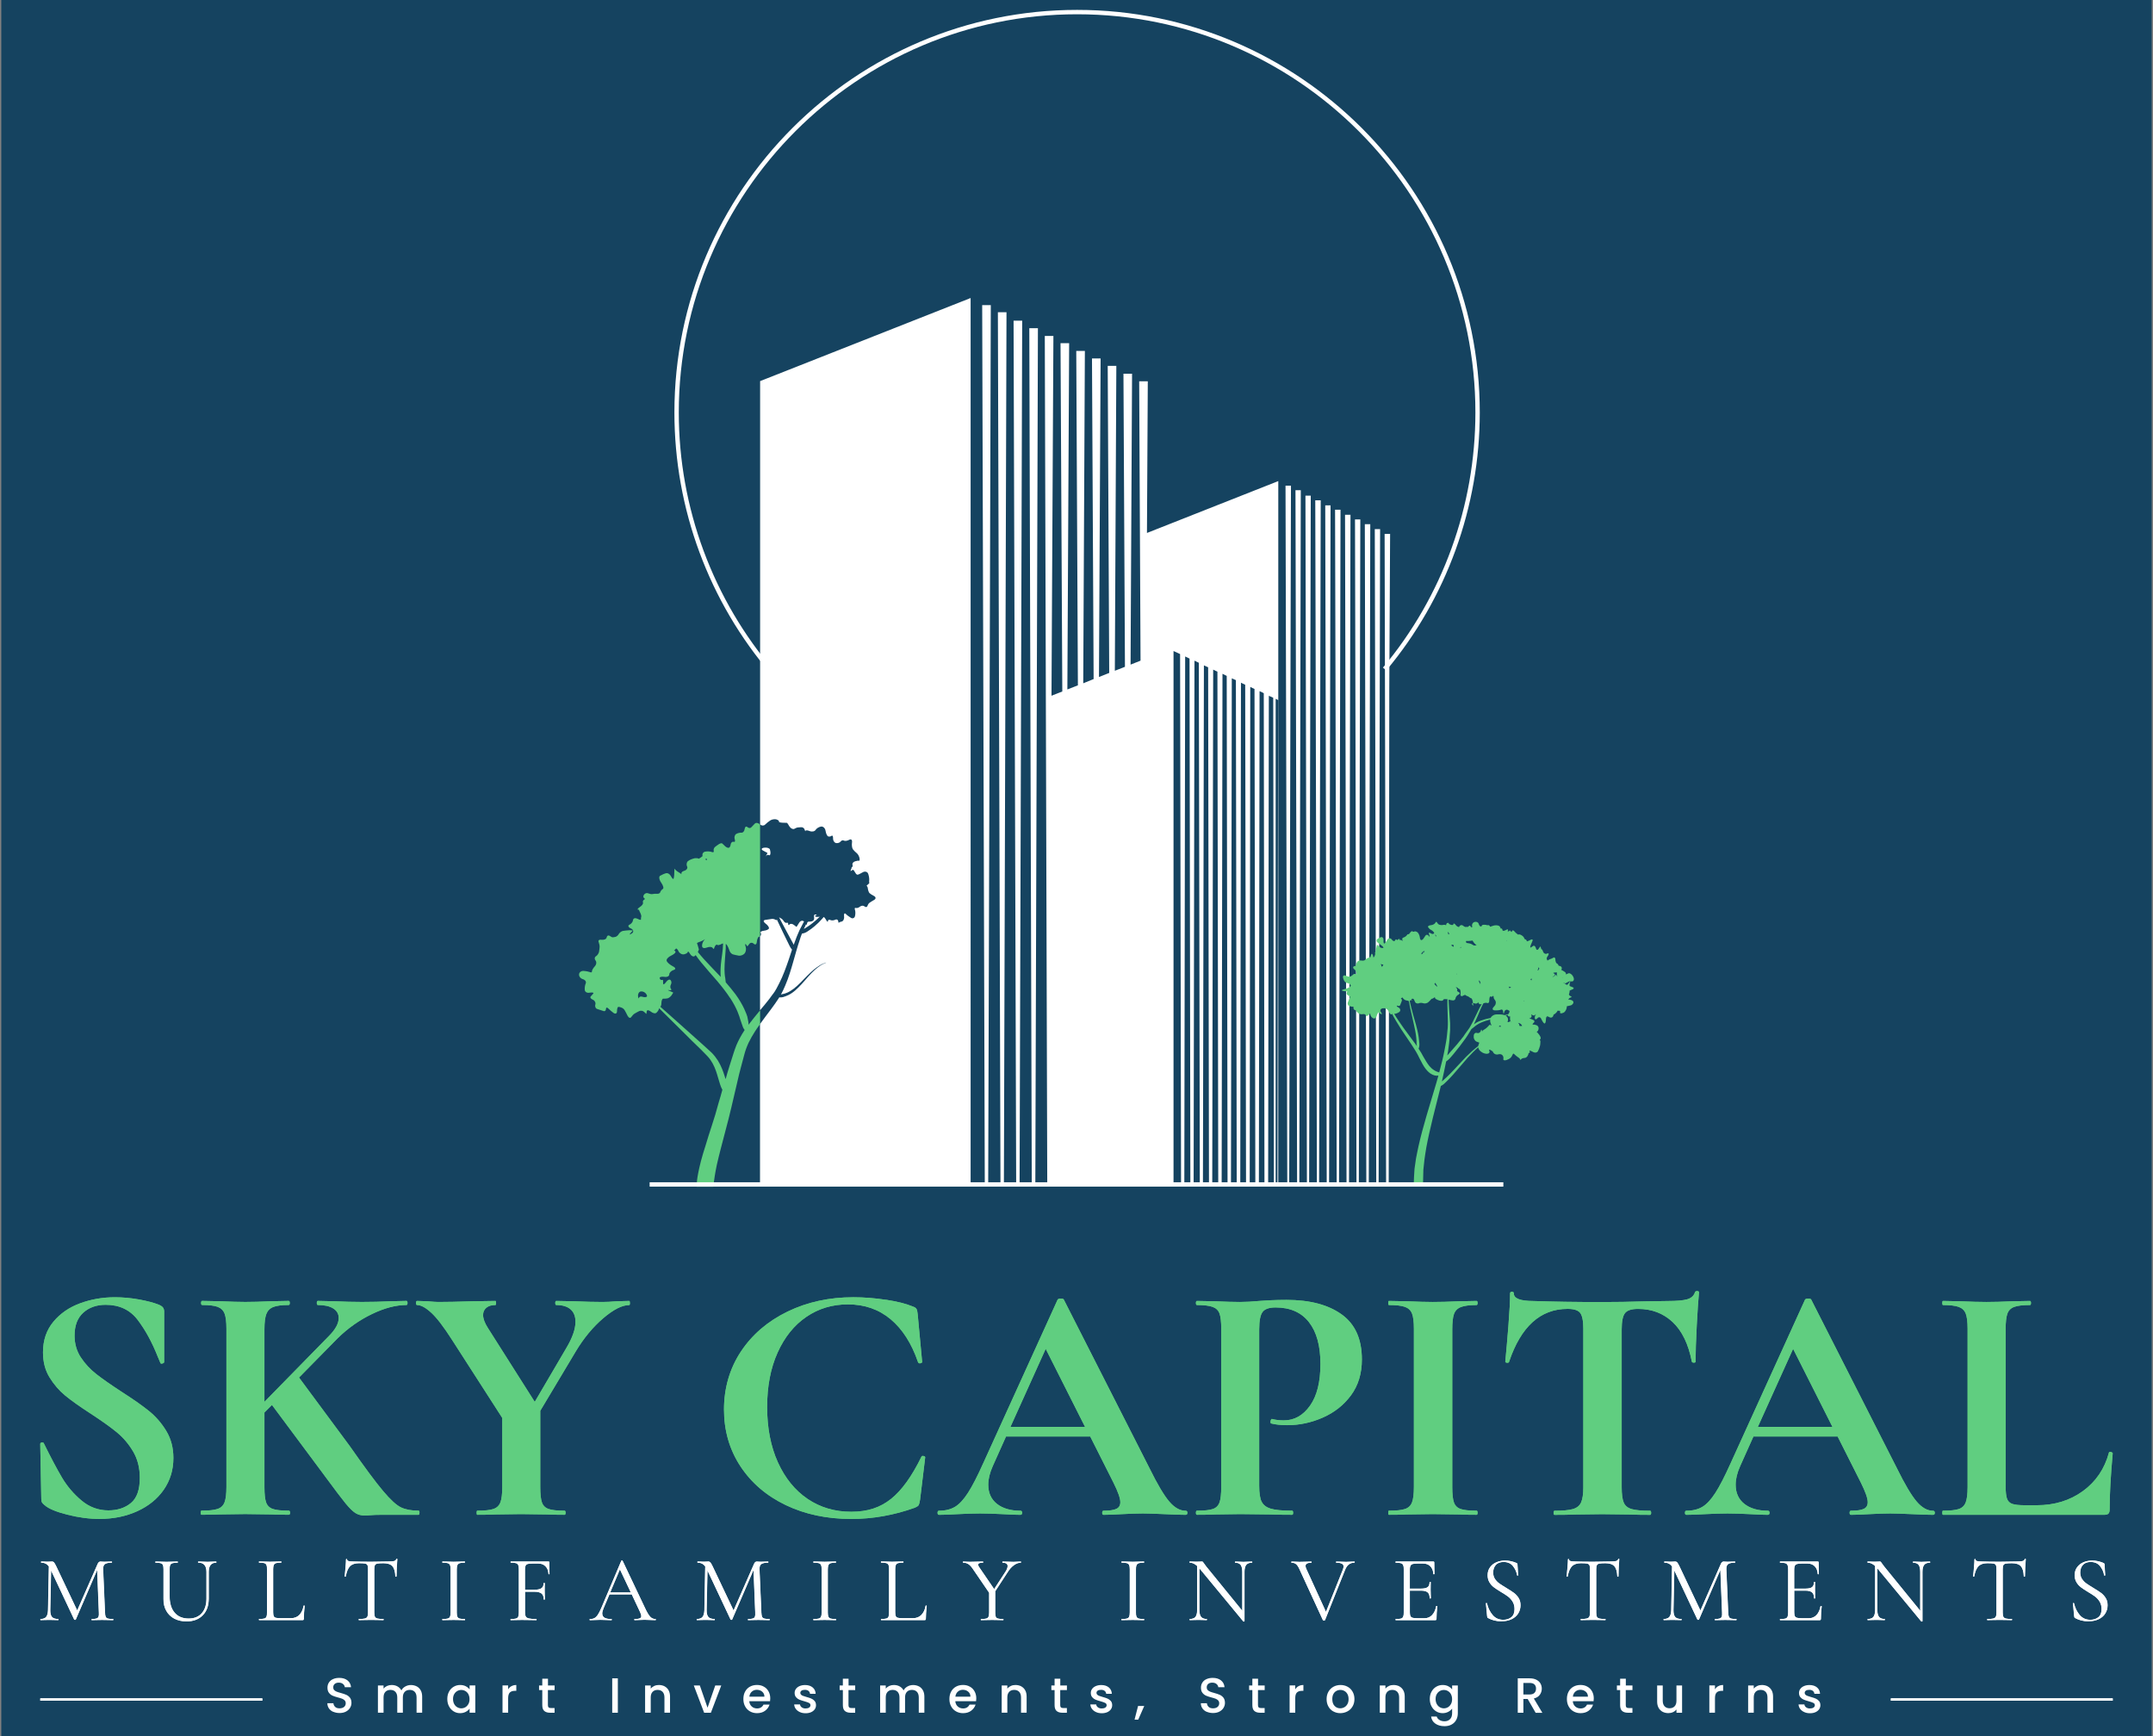 <?xml version="1.0" encoding="UTF-8"?>
<svg id="Layer_1" data-name="Layer 1" xmlns="http://www.w3.org/2000/svg" viewBox="0 0 620 500">
  <rect x="0" y="0" width="620" height="500" fill="#808080" stroke="none"/>
  <defs>
    <style>
      .cls-1 {
        fill: #154360;
      }

      .cls-2 {
        fill: #60ce80;
      }

      .cls-3 {
        fill: #fff;
      }
    </style>
  </defs>
  <rect class="cls-1" x=".37" y="-12.17" width="619.26" height="524.34"/>
  <g>
    <g>
      <g>
        <path class="cls-3" d="M95.98,493.02c-.53-.23-.95-.56-1.25-.99-.3-.43-.46-.93-.46-1.5h1.74c.04.43.21.78.51,1.06.3.28.72.41,1.26.41s1-.14,1.31-.41c.31-.27.47-.62.47-1.05,0-.33-.1-.6-.29-.81-.19-.21-.44-.37-.73-.49-.29-.11-.69-.24-1.2-.37-.65-.17-1.17-.34-1.58-.52-.4-.18-.75-.45-1.03-.82-.29-.37-.43-.87-.43-1.48,0-.57.14-1.07.43-1.5.28-.43.68-.76,1.2-.98.51-.23,1.11-.34,1.78-.34.96,0,1.75.24,2.36.72.61.48.95,1.14,1.02,1.97h-1.8c-.03-.36-.2-.67-.51-.93-.31-.26-.73-.39-1.24-.39-.46,0-.85.12-1.14.36-.29.24-.44.58-.44,1.03,0,.3.09.55.28.75.19.19.42.35.71.46.28.11.67.24,1.17.37.66.18,1.19.36,1.6.54s.76.46,1.06.83c.29.38.43.88.43,1.5,0,.5-.14.98-.41,1.42-.27.45-.67.81-1.18,1.08s-1.13.41-1.83.41c-.67,0-1.26-.12-1.8-.35Z"/>
        <path class="cls-3" d="M120,485.67c.49.26.87.64,1.15,1.14s.42,1.11.42,1.82v4.63h-1.61v-4.39c0-.7-.18-1.24-.53-1.62-.35-.37-.83-.56-1.44-.56s-1.09.19-1.45.56c-.36.38-.53.92-.53,1.62v4.39h-1.61v-4.39c0-.7-.18-1.24-.53-1.62-.35-.37-.83-.56-1.44-.56s-1.09.19-1.45.56c-.36.38-.53.92-.53,1.62v4.39h-1.62v-7.85h1.62v.9c.27-.32.6-.57,1.01-.76.41-.18.85-.27,1.31-.27.63,0,1.19.13,1.68.4.49.27.87.65,1.14,1.16.24-.48.61-.85,1.11-1.13.5-.28,1.04-.42,1.62-.42.62,0,1.17.13,1.66.38Z"/>
        <path class="cls-3" d="M129.29,487.21c.33-.61.77-1.08,1.34-1.42.57-.34,1.19-.51,1.88-.51.62,0,1.16.12,1.62.36.46.24.83.54,1.1.91v-1.14h1.64v7.85h-1.64v-1.17c-.28.37-.65.68-1.13.93-.48.25-1.02.37-1.62.37-.68,0-1.29-.17-1.85-.52-.56-.35-1-.83-1.33-1.45s-.49-1.33-.49-2.12.16-1.49.49-2.09ZM134.89,487.93c-.22-.4-.52-.7-.88-.91-.36-.21-.75-.31-1.17-.31s-.81.1-1.17.31c-.36.2-.65.5-.88.9s-.33.86-.33,1.4.11,1.02.33,1.43c.22.41.52.72.88.93.37.21.75.32,1.16.32s.81-.1,1.17-.31c.36-.21.65-.52.88-.92s.33-.88.33-1.42-.11-1.01-.33-1.41Z"/>
        <path class="cls-3" d="M147.28,485.62c.39-.22.86-.34,1.4-.34v1.68h-.41c-.64,0-1.12.16-1.45.48-.33.32-.49.88-.49,1.68v4.13h-1.62v-7.85h1.62v1.14c.24-.4.55-.71.95-.93Z"/>
        <path class="cls-3" d="M157.78,486.74v4.35c0,.29.07.51.21.64.14.13.37.19.71.19h1v1.35h-1.28c-.73,0-1.29-.17-1.68-.51s-.58-.9-.58-1.67v-4.35h-.93v-1.32h.93v-1.95h1.64v1.95h1.91v1.32h-1.91Z"/>
        <path class="cls-3" d="M177.92,483.36v9.91h-1.62v-9.91h1.62Z"/>
        <path class="cls-3" d="M191.39,485.67c.49.26.87.64,1.15,1.14.28.5.41,1.11.41,1.82v4.63h-1.61v-4.39c0-.7-.18-1.24-.53-1.62-.35-.37-.83-.56-1.44-.56s-1.09.19-1.45.56c-.36.38-.53.92-.53,1.62v4.39h-1.62v-7.85h1.62v.9c.27-.32.61-.57,1.02-.76s.85-.27,1.32-.27c.62,0,1.17.13,1.66.38Z"/>
        <path class="cls-3" d="M203.75,491.82l2.22-6.4h1.73l-2.99,7.85h-1.94l-2.98-7.85h1.74l2.22,6.4Z"/>
        <path class="cls-3" d="M221.77,489.95h-6c.05.63.28,1.13.7,1.51.42.38.93.57,1.54.57.87,0,1.49-.37,1.85-1.1h1.75c-.24.72-.67,1.31-1.29,1.77s-1.39.69-2.32.69c-.75,0-1.42-.17-2.02-.51s-1.06-.81-1.4-1.43c-.34-.61-.51-1.32-.51-2.13s.16-1.52.49-2.13.79-1.09,1.38-1.42c.59-.33,1.28-.5,2.05-.5s1.4.16,1.98.49c.58.32,1.03.78,1.35,1.36s.49,1.26.49,2.02c0,.29-.02.56-.06.8ZM220.13,488.64c0-.6-.22-1.08-.64-1.44-.42-.36-.94-.54-1.55-.54-.56,0-1.04.18-1.44.53s-.64.84-.71,1.45h4.35Z"/>
        <path class="cls-3" d="M230.32,493.07c-.49-.22-.88-.53-1.16-.91s-.44-.81-.46-1.29h1.68c.03.33.19.61.48.83.29.22.65.34,1.09.34s.81-.09,1.06-.26.38-.4.38-.68c0-.29-.14-.51-.42-.66-.28-.14-.72-.3-1.33-.47-.59-.16-1.07-.32-1.44-.47s-.69-.38-.96-.7c-.27-.31-.41-.73-.41-1.24,0-.42.12-.8.37-1.15s.6-.62,1.06-.82c.46-.2.99-.3,1.59-.3.89,0,1.61.23,2.16.68.55.45.84,1.07.88,1.85h-1.63c-.03-.35-.17-.63-.43-.84s-.6-.31-1.04-.31-.76.08-.98.24c-.23.16-.34.38-.34.64,0,.21.07.38.23.53s.34.25.56.33c.22.08.54.18.97.31.57.15,1.04.31,1.4.46.37.16.68.39.95.69s.4.71.41,1.21c0,.45-.12.85-.37,1.2-.25.35-.6.63-1.05.83-.45.2-.98.3-1.59.3s-1.17-.11-1.66-.34Z"/>
        <path class="cls-3" d="M244.34,486.74v4.35c0,.29.07.51.21.64.14.13.37.19.71.19h1v1.35h-1.28c-.73,0-1.29-.17-1.68-.51s-.58-.9-.58-1.67v-4.35h-.93v-1.32h.93v-1.95h1.64v1.95h1.91v1.32h-1.91Z"/>
        <path class="cls-3" d="M264.62,485.67c.49.26.87.64,1.15,1.14s.42,1.11.42,1.82v4.63h-1.61v-4.39c0-.7-.18-1.24-.53-1.62-.35-.37-.83-.56-1.44-.56s-1.09.19-1.45.56c-.36.38-.53.92-.53,1.62v4.39h-1.61v-4.39c0-.7-.18-1.24-.53-1.62-.35-.37-.83-.56-1.44-.56s-1.09.19-1.45.56c-.36.38-.53.92-.53,1.62v4.39h-1.62v-7.85h1.62v.9c.27-.32.6-.57,1.01-.76.41-.18.85-.27,1.31-.27.63,0,1.19.13,1.68.4.49.27.87.65,1.14,1.16.24-.48.61-.85,1.11-1.13.5-.28,1.04-.42,1.62-.42.62,0,1.17.13,1.66.38Z"/>
        <path class="cls-3" d="M281.1,489.95h-6c.05.63.28,1.13.7,1.51.42.38.93.57,1.54.57.87,0,1.49-.37,1.85-1.1h1.75c-.24.72-.67,1.31-1.29,1.77s-1.39.69-2.32.69c-.75,0-1.42-.17-2.02-.51s-1.06-.81-1.4-1.43c-.34-.61-.51-1.32-.51-2.13s.16-1.52.49-2.13.79-1.09,1.38-1.42c.59-.33,1.28-.5,2.05-.5s1.4.16,1.98.49c.58.32,1.03.78,1.35,1.36s.49,1.26.49,2.02c0,.29-.02.56-.06.8ZM279.46,488.64c0-.6-.22-1.08-.64-1.44-.42-.36-.94-.54-1.55-.54-.56,0-1.04.18-1.44.53s-.64.84-.71,1.45h4.35Z"/>
        <path class="cls-3" d="M294.08,485.67c.49.26.87.64,1.15,1.14.28.5.41,1.11.41,1.82v4.63h-1.61v-4.39c0-.7-.18-1.24-.53-1.62-.35-.37-.83-.56-1.44-.56s-1.09.19-1.45.56c-.36.38-.53.92-.53,1.62v4.39h-1.62v-7.85h1.62v.9c.27-.32.61-.57,1.02-.76s.85-.27,1.32-.27c.62,0,1.17.13,1.66.38Z"/>
        <path class="cls-3" d="M305.31,486.74v4.35c0,.29.07.51.21.64.14.13.37.19.71.19h1v1.35h-1.28c-.73,0-1.29-.17-1.68-.51s-.58-.9-.58-1.67v-4.35h-.93v-1.32h.93v-1.95h1.64v1.95h1.91v1.32h-1.91Z"/>
        <path class="cls-3" d="M315.61,493.07c-.49-.22-.88-.53-1.16-.91s-.44-.81-.46-1.29h1.68c.03.33.19.61.48.83.29.22.65.34,1.09.34s.81-.09,1.06-.26.38-.4.38-.68c0-.29-.14-.51-.42-.66-.28-.14-.72-.3-1.33-.47-.59-.16-1.07-.32-1.44-.47s-.69-.38-.96-.7c-.27-.31-.41-.73-.41-1.24,0-.42.12-.8.37-1.15s.6-.62,1.06-.82c.46-.2.99-.3,1.59-.3.89,0,1.61.23,2.16.68.55.45.84,1.07.88,1.85h-1.63c-.03-.35-.17-.63-.43-.84s-.6-.31-1.04-.31-.76.08-.98.24c-.23.16-.34.38-.34.64,0,.21.07.38.23.53s.34.25.56.33c.22.08.54.18.97.31.57.15,1.04.31,1.4.46.37.16.68.39.95.69s.4.71.41,1.21c0,.45-.12.85-.37,1.2-.25.35-.6.63-1.05.83-.45.2-.98.3-1.59.3s-1.17-.11-1.66-.34Z"/>
        <path class="cls-3" d="M329.51,491.32l-1.73,3.93h-1.06l1.01-3.93h1.77Z"/>
        <path class="cls-3" d="M347.52,493.02c-.53-.23-.95-.56-1.25-.99-.3-.43-.46-.93-.46-1.5h1.74c.04.43.21.78.51,1.06.3.28.72.41,1.26.41s1-.14,1.31-.41c.31-.27.47-.62.47-1.05,0-.33-.1-.6-.29-.81-.19-.21-.44-.37-.73-.49-.29-.11-.69-.24-1.2-.37-.65-.17-1.17-.34-1.58-.52-.4-.18-.75-.45-1.03-.82-.29-.37-.43-.87-.43-1.48,0-.57.14-1.07.43-1.5.28-.43.68-.76,1.2-.98.51-.23,1.11-.34,1.78-.34.96,0,1.75.24,2.36.72.61.48.95,1.14,1.02,1.97h-1.8c-.03-.36-.2-.67-.51-.93-.31-.26-.73-.39-1.24-.39-.46,0-.85.12-1.14.36-.29.24-.44.58-.44,1.03,0,.3.09.55.28.75.19.19.42.35.71.46.28.11.67.24,1.17.37.66.18,1.19.36,1.6.54s.76.46,1.06.83c.29.38.43.88.43,1.5,0,.5-.14.98-.41,1.42-.27.45-.67.81-1.18,1.08s-1.13.41-1.83.41c-.67,0-1.26-.12-1.8-.35Z"/>
        <path class="cls-3" d="M362.26,486.74v4.35c0,.29.07.51.21.64.14.13.37.19.71.19h1v1.35h-1.28c-.73,0-1.29-.17-1.68-.51s-.58-.9-.58-1.67v-4.35h-.93v-1.32h.93v-1.95h1.64v1.95h1.91v1.32h-1.91Z"/>
        <path class="cls-3" d="M373.94,485.62c.39-.22.86-.34,1.4-.34v1.68h-.41c-.64,0-1.12.16-1.45.48-.33.32-.49.88-.49,1.68v4.13h-1.62v-7.85h1.62v1.14c.24-.4.55-.71.95-.93Z"/>
        <path class="cls-3" d="M383.94,492.89c-.6-.34-1.07-.81-1.41-1.43-.34-.61-.51-1.32-.51-2.13s.18-1.51.53-2.12c.35-.62.83-1.09,1.44-1.43.61-.33,1.29-.5,2.04-.5s1.43.17,2.04.5c.61.33,1.09.81,1.44,1.43.35.62.53,1.32.53,2.12s-.18,1.51-.54,2.12c-.36.62-.85,1.1-1.48,1.43s-1.31.51-2.06.51-1.41-.17-2.01-.51ZM387.12,491.69c.37-.2.66-.5.89-.9.23-.4.34-.88.34-1.45s-.11-1.05-.33-1.45-.51-.69-.87-.89c-.36-.2-.75-.3-1.17-.3s-.8.1-1.16.3-.64.5-.85.89-.31.88-.31,1.45c0,.85.22,1.5.65,1.96s.98.69,1.63.69c.42,0,.81-.1,1.18-.3Z"/>
        <path class="cls-3" d="M402.96,485.67c.49.26.87.64,1.15,1.14.28.5.41,1.11.41,1.82v4.63h-1.61v-4.39c0-.7-.18-1.24-.53-1.62-.35-.37-.83-.56-1.44-.56s-1.09.19-1.45.56c-.36.38-.53.92-.53,1.62v4.39h-1.62v-7.85h1.62v.9c.27-.32.61-.57,1.02-.76s.85-.27,1.32-.27c.62,0,1.17.13,1.66.38Z"/>
        <path class="cls-3" d="M417.07,485.65c.47.24.84.54,1.1.91v-1.14h1.64v7.98c0,.72-.15,1.36-.46,1.93-.3.57-.74,1.01-1.32,1.33-.57.32-1.26.48-2.06.48-1.06,0-1.95-.25-2.65-.75-.7-.5-1.1-1.18-1.2-2.03h1.61c.12.41.39.74.79.99.4.25.89.38,1.45.38.66,0,1.19-.2,1.59-.6s.61-.98.61-1.74v-1.31c-.28.37-.65.68-1.12.93-.47.25-1.01.38-1.6.38-.68,0-1.31-.17-1.88-.52-.57-.35-1.01-.83-1.34-1.45s-.49-1.33-.49-2.12.16-1.49.49-2.09.77-1.08,1.34-1.42c.57-.34,1.19-.51,1.88-.51.61,0,1.15.12,1.62.36ZM417.84,487.93c-.22-.4-.52-.7-.88-.91-.36-.21-.75-.31-1.17-.31s-.81.1-1.17.31c-.36.2-.65.5-.88.9s-.33.86-.33,1.4.11,1.02.33,1.43c.22.41.52.72.88.93.37.21.75.32,1.16.32s.81-.1,1.17-.31c.36-.21.65-.52.88-.92s.33-.88.33-1.42-.11-1.01-.33-1.41Z"/>
        <path class="cls-3" d="M442.21,493.27l-2.28-3.96h-1.24v3.96h-1.62v-9.91h3.42c.76,0,1.4.13,1.93.4.53.27.92.62,1.18,1.07.26.45.39.95.39,1.5,0,.65-.19,1.23-.56,1.76-.38.53-.95.89-1.73,1.08l2.45,4.11h-1.94ZM438.69,488.01h1.8c.61,0,1.07-.15,1.38-.46.31-.3.46-.71.46-1.23s-.15-.91-.46-1.2c-.3-.29-.76-.43-1.38-.43h-1.8v3.32Z"/>
        <path class="cls-3" d="M458.92,489.95h-6c.05.63.28,1.13.7,1.51.42.38.93.57,1.54.57.87,0,1.49-.37,1.85-1.1h1.75c-.24.72-.67,1.31-1.29,1.77s-1.39.69-2.32.69c-.75,0-1.42-.17-2.02-.51s-1.06-.81-1.4-1.43c-.34-.61-.51-1.32-.51-2.13s.16-1.52.49-2.13.79-1.09,1.38-1.42c.59-.33,1.28-.5,2.05-.5s1.4.16,1.98.49c.58.32,1.03.78,1.35,1.36s.49,1.26.49,2.02c0,.29-.02.56-.06.8ZM457.28,488.64c0-.6-.22-1.08-.64-1.44-.42-.36-.94-.54-1.55-.54-.56,0-1.04.18-1.44.53s-.64.84-.71,1.45h4.35Z"/>
        <path class="cls-3" d="M468.17,486.74v4.35c0,.29.07.51.21.64.14.13.37.19.71.19h1v1.35h-1.28c-.73,0-1.29-.17-1.68-.51s-.58-.9-.58-1.67v-4.35h-.93v-1.32h.93v-1.95h1.64v1.95h1.91v1.32h-1.91Z"/>
        <path class="cls-3" d="M484.39,485.42v7.85h-1.62v-.93c-.26.32-.59.58-1,.76-.41.19-.85.28-1.32.28-.62,0-1.17-.13-1.66-.38-.49-.26-.88-.64-1.16-1.14-.28-.5-.42-1.11-.42-1.82v-4.62h1.61v4.38c0,.7.18,1.24.53,1.62.35.37.83.56,1.44.56s1.09-.19,1.45-.56c.36-.38.53-.92.53-1.62v-4.38h1.62Z"/>
        <path class="cls-3" d="M494.81,485.62c.39-.22.86-.34,1.4-.34v1.68h-.41c-.64,0-1.12.16-1.45.48-.33.32-.49.88-.49,1.68v4.13h-1.62v-7.85h1.62v1.14c.24-.4.55-.71.95-.93Z"/>
        <path class="cls-3" d="M509.03,485.67c.49.26.87.64,1.15,1.14.28.5.41,1.11.41,1.82v4.63h-1.61v-4.39c0-.7-.18-1.24-.53-1.62-.35-.37-.83-.56-1.44-.56s-1.09.19-1.45.56c-.36.38-.53.92-.53,1.62v4.39h-1.62v-7.85h1.62v.9c.27-.32.61-.57,1.02-.76s.85-.27,1.32-.27c.62,0,1.17.13,1.66.38Z"/>
        <path class="cls-3" d="M519.55,493.07c-.49-.22-.88-.53-1.16-.91s-.44-.81-.46-1.29h1.68c.03.33.19.61.48.83.29.22.65.34,1.09.34s.81-.09,1.06-.26.38-.4.38-.68c0-.29-.14-.51-.42-.66-.28-.14-.72-.3-1.33-.47-.59-.16-1.07-.32-1.44-.47s-.69-.38-.96-.7c-.27-.31-.41-.73-.41-1.24,0-.42.12-.8.37-1.15s.6-.62,1.06-.82c.46-.2.99-.3,1.59-.3.89,0,1.61.23,2.16.68.55.45.84,1.07.88,1.85h-1.63c-.03-.35-.17-.63-.43-.84s-.6-.31-1.04-.31-.76.08-.98.24c-.23.16-.34.38-.34.64,0,.21.07.38.23.53s.34.25.56.33c.22.08.54.18.97.31.57.15,1.04.31,1.4.46.37.16.68.39.95.69s.4.71.41,1.21c0,.45-.12.85-.37,1.2-.25.35-.6.63-1.05.83-.45.2-.98.3-1.59.3s-1.17-.11-1.66-.34Z"/>
      </g>
      <g>
        <path class="cls-2" d="M23.28,390.93c1.21,1.84,2.71,3.45,4.48,4.83,1.77,1.38,4.17,3.06,7.19,5.03,3.28,2.1,5.91,3.94,7.88,5.52,1.97,1.58,3.65,3.5,5.03,5.76,1.38,2.27,2.07,4.88,2.07,7.83,0,3.42-.92,6.46-2.76,9.12-1.84,2.66-4.39,4.73-7.64,6.21-3.25,1.48-6.88,2.22-10.89,2.22-2.96,0-6.05-.41-9.26-1.23-3.22-.82-5.39-1.72-6.5-2.71-.33-.26-.58-.51-.74-.74-.17-.23-.25-.61-.25-1.13l-.3-15.67v-.1c0-.26.16-.41.49-.44.33-.03.52.08.59.34,1.97,4.01,3.7,7.26,5.17,9.76,1.48,2.5,3.35,4.7,5.62,6.6,2.27,1.91,4.85,2.86,7.74,2.86,2.63,0,4.79-.71,6.5-2.12,1.71-1.41,2.56-3.83,2.56-7.24,0-2.89-.64-5.42-1.92-7.59s-2.84-4.01-4.68-5.52c-1.84-1.51-4.37-3.32-7.59-5.42-3.15-2.04-5.6-3.78-7.34-5.22-1.74-1.44-3.24-3.19-4.48-5.22-1.25-2.04-1.87-4.44-1.87-7.19,0-3.48,1-6.42,3-8.82,2-2.4,4.58-4.17,7.74-5.32,3.15-1.15,6.47-1.72,9.95-1.72,2.3,0,4.63.21,7,.64,2.37.43,4.27.94,5.72,1.53.59.26.99.54,1.18.84.2.3.3.67.3,1.13v14.49c0,.2-.16.35-.49.44-.33.1-.53.05-.59-.15l-.79-1.87c-1.64-4.14-3.56-7.65-5.76-10.54-2.2-2.89-5.27-4.34-9.21-4.34-2.63,0-4.78.76-6.45,2.27-1.68,1.51-2.51,3.71-2.51,6.6,0,2.37.61,4.47,1.82,6.31Z"/>
        <path class="cls-2" d="M120.79,435.68c0,.4-.1.59-.3.59h-11.04c-1.05,0-1.94.03-2.66.1-.72.06-1.31.1-1.77.1-1.05,0-1.96-.25-2.71-.74-.76-.49-1.67-1.4-2.76-2.71-1.08-1.31-3-3.84-5.76-7.59-.33-.46-.71-.97-1.13-1.53-.43-.56-.9-1.2-1.43-1.92l-12.91-17.35-2.17,2.17v21.48c0,2.04.16,3.52.49,4.43.33.92.97,1.54,1.92,1.87.95.33,2.48.49,4.58.49.26,0,.39.2.39.59s-.13.59-.39.59c-2.17,0-3.88-.03-5.13-.1l-7.39-.1-7.29.1c-1.31.07-3.09.1-5.32.1-.13,0-.2-.2-.2-.59s.06-.59.2-.59c2.1,0,3.65-.16,4.63-.49.99-.33,1.66-.97,2.02-1.92.36-.95.54-2.41.54-4.39v-45.63c0-1.97-.18-3.42-.54-4.34-.36-.92-1.02-1.56-1.97-1.92-.95-.36-2.45-.54-4.48-.54-.2,0-.3-.2-.3-.59s.1-.59.3-.59l5.22.1c3.02.13,5.42.2,7.19.2,1.97,0,4.47-.06,7.49-.2l5.03-.1c.2,0,.3.2.3.59s-.1.59-.3.59c-2.04,0-3.53.2-4.48.59-.95.39-1.61,1.07-1.97,2.02-.36.95-.54,2.41-.54,4.39v20.89l18.53-18.92c1.9-1.9,2.86-3.65,2.86-5.22,0-1.18-.53-2.1-1.58-2.76-1.05-.66-2.53-.99-4.43-.99-.2,0-.3-.2-.3-.59s.1-.59.3-.59l4.63.1c2.89.13,5.58.2,8.08.2,2.69,0,5.49-.06,8.38-.2l4.43-.1c.2,0,.3.2.3.59s-.1.59-.3.59c-3.02,0-6.34.87-9.95,2.61s-6.9,4.06-9.85,6.95l-11.14,11.33,14.59,19.71c4.27,6.11,7.47,10.43,9.61,12.96,2.13,2.53,3.86,4.11,5.17,4.73,1.31.63,2.99.94,5.03.94.2,0,.3.2.3.59Z"/>
        <path class="cls-2" d="M181.4,375.27c0,.4-.07.59-.2.59-2.04,0-4.53,1.27-7.49,3.79-2.96,2.53-5.59,5.7-7.88,9.51l-10.25,17.15v21.98c0,2.04.16,3.52.49,4.43.33.92.97,1.54,1.92,1.87.95.33,2.48.49,4.58.49.2,0,.3.2.3.59s-.1.59-.3.59c-2.17,0-3.88-.03-5.12-.1l-7.39-.1-7.29.1c-1.31.07-3.09.1-5.32.1-.13,0-.2-.2-.2-.59s.06-.59.2-.59c2.1,0,3.65-.16,4.63-.49.99-.33,1.66-.97,2.02-1.92.36-.95.54-2.41.54-4.39v-19.91l-14.39-22.37c-2.43-3.81-4.45-6.46-6.06-7.93-1.61-1.48-2.97-2.22-4.09-2.22-.2,0-.3-.2-.3-.59s.1-.59.3-.59l3.05.1c1.45.13,2.46.2,3.06.2,2.3,0,5.62-.06,9.95-.2l6.5-.1c.13,0,.2.2.2.59s-.07.59-.2.59c-1.12,0-1.99.26-2.61.79-.63.53-.94,1.22-.94,2.07,0,1.05.46,2.3,1.38,3.74l13.5,21.29,9.07-15.47c1.77-2.96,2.66-5.49,2.66-7.59,0-1.58-.48-2.78-1.43-3.6-.95-.82-2.32-1.23-4.09-1.23-.2,0-.3-.2-.3-.59s.1-.59.3-.59l5.22.1c3.02.13,5.72.2,8.08.2,1.12,0,2.46-.06,4.04-.2l3.65-.1c.13,0,.2.2.2.59Z"/>
        <path class="cls-2" d="M255.16,374.33c3.19.49,5.73,1.13,7.64,1.92.59.2.97.44,1.13.74.16.3.28.8.34,1.53l1.28,13.7c0,.2-.17.33-.49.4-.33.07-.56-.03-.69-.3-1.84-5.39-4.47-9.51-7.88-12.37-3.42-2.86-7.52-4.29-12.32-4.29-4.47,0-8.46,1.2-11.97,3.6-3.52,2.4-6.27,5.83-8.28,10.3-2.01,4.47-3.01,9.69-3.01,15.67s1.03,11.35,3.1,15.92c2.07,4.57,4.93,8.08,8.57,10.55,3.65,2.46,7.83,3.69,12.57,3.69s8.34-1.23,11.43-3.69c3.09-2.46,6.01-6.52,8.77-12.17.06-.2.26-.26.59-.2.33.07.49.2.49.39l-1.48,12.22c-.13.79-.26,1.3-.39,1.53-.13.23-.49.48-1.08.74-6.04,2.17-12.16,3.25-18.33,3.25-7.03,0-13.32-1.33-18.87-3.99-5.55-2.66-9.9-6.39-13.06-11.18-3.15-4.8-4.73-10.25-4.73-16.36s1.63-11.81,4.88-16.7c3.25-4.89,7.72-8.72,13.4-11.48,5.68-2.76,12.01-4.14,18.97-4.14,3.09,0,6.22.25,9.41.74Z"/>
        <path class="cls-2" d="M341.93,435.68c0,.4-.16.59-.49.59-1.32,0-3.35-.06-6.11-.2-2.89-.13-4.96-.2-6.21-.2-1.64,0-3.65.07-6.01.2-2.23.13-4.01.2-5.32.2-.26,0-.39-.2-.39-.59s.13-.59.39-.59c1.71,0,2.94-.18,3.7-.54.75-.36,1.13-1,1.13-1.92,0-1.12-.66-2.99-1.97-5.62l-6.7-13.3h-24.24l-3.84,8.57c-.85,1.91-1.28,3.68-1.28,5.32,0,2.36.84,4.2,2.51,5.52,1.67,1.31,3.93,1.97,6.75,1.97.33,0,.49.2.49.59s-.16.59-.49.59c-1.18,0-2.89-.06-5.13-.2-2.5-.13-4.67-.2-6.5-.2s-3.91.07-6.41.2c-2.23.13-4.04.2-5.42.2-.26,0-.4-.2-.4-.59s.13-.59.4-.59c1.84,0,3.38-.38,4.63-1.13,1.25-.75,2.49-2.1,3.74-4.04,1.25-1.94,2.72-4.81,4.43-8.62l21.38-47.01c.13-.2.43-.3.89-.3.52,0,.82.1.89.3l24.64,48.49c2.3,4.67,4.2,7.88,5.72,9.66,1.51,1.77,3.09,2.66,4.73,2.66.33,0,.49.2.49.59ZM290.98,410.94h21.48l-11.33-22.47-10.15,22.47Z"/>
        <path class="cls-2" d="M363.31,432.47c.46.95,1.33,1.63,2.61,2.02,1.28.39,3.33.59,6.16.59.2,0,.3.2.3.59s-.1.59-.3.59c-2.69,0-4.8-.03-6.31-.1l-8.57-.1-7.19.1c-1.32.07-3.09.1-5.32.1-.2,0-.3-.2-.3-.59s.1-.59.3-.59c2.1,0,3.63-.16,4.58-.49.95-.33,1.59-.97,1.92-1.92.33-.95.49-2.41.49-4.39v-45.63c0-1.97-.17-3.42-.49-4.34-.33-.92-.99-1.56-1.97-1.92-.99-.36-2.5-.54-4.53-.54-.2,0-.3-.2-.3-.59s.1-.59.3-.59l5.22.1c3.02.13,5.42.2,7.19.2,1.58,0,3.45-.1,5.62-.3.85-.06,1.94-.13,3.25-.2,1.31-.06,2.82-.1,4.53-.1,6.7,0,11.99,1.4,15.87,4.19,3.88,2.79,5.81,7.11,5.81,12.96,0,4.07-1.05,7.52-3.15,10.35-2.1,2.83-4.81,4.96-8.13,6.41s-6.72,2.17-10.2,2.17c-1.77,0-3.32-.16-4.63-.49-.13,0-.2-.16-.2-.49,0-.2.05-.4.15-.59.1-.2.21-.26.34-.2.99.26,2.1.39,3.35.39,3.02,0,5.53-1.41,7.54-4.24,2-2.82,3-6.83,3-12.02s-1.1-9.2-3.3-12.02c-2.2-2.82-5.41-4.24-9.61-4.24-1.84,0-3.09.43-3.74,1.28-.66.85-.99,2.53-.99,5.03v45.04c0,2.1.23,3.63.69,4.58Z"/>
        <path class="cls-2" d="M418.7,432.72c.33.92.97,1.54,1.92,1.87.95.33,2.48.49,4.58.49.2,0,.3.2.3.59s-.1.59-.3.59c-2.17,0-3.88-.03-5.13-.1l-7.49-.1-7.29.1c-1.31.07-3.09.1-5.32.1-.13,0-.2-.2-.2-.59s.06-.59.2-.59c2.1,0,3.65-.16,4.63-.49.99-.33,1.66-.97,2.02-1.92.36-.95.54-2.41.54-4.39v-45.63c0-1.97-.18-3.42-.54-4.34-.36-.92-1.03-1.56-2.02-1.92-.99-.36-2.53-.54-4.63-.54-.13,0-.2-.2-.2-.59s.06-.59.2-.59l5.32.1c3.02.13,5.45.2,7.29.2,2.04,0,4.56-.06,7.59-.2l5.03-.1c.2,0,.3.2.3.59s-.1.59-.3.59c-2.04,0-3.55.2-4.53.59-.99.39-1.64,1.07-1.97,2.02-.33.95-.49,2.41-.49,4.39v45.43c0,2.04.16,3.52.49,4.43Z"/>
        <path class="cls-2" d="M434.56,392.22c-.07.2-.26.28-.59.25-.33-.03-.49-.15-.49-.34.26-2.63.56-6.03.89-10.2.33-4.17.49-7.31.49-9.41,0-.33.18-.49.54-.49s.54.17.54.49c0,1.45,1.87,2.17,5.62,2.17,5.65.2,12.25.3,19.81.3,3.88,0,7.98-.06,12.32-.2l6.7-.1c2.5,0,4.32-.16,5.47-.49,1.15-.33,1.89-.99,2.22-1.97.06-.26.28-.4.64-.4s.54.13.54.4c-.2,1.97-.41,5.12-.64,9.46-.23,4.34-.34,7.82-.34,10.45,0,.2-.17.3-.49.3s-.53-.1-.59-.3c-.99-5.06-2.83-8.85-5.52-11.38-2.7-2.53-6.01-3.79-9.95-3.79-1.91,0-3.17.41-3.79,1.23-.63.82-.94,2.38-.94,4.68v45.43c0,2.04.2,3.52.59,4.43.39.92,1.15,1.54,2.27,1.87,1.12.33,2.89.49,5.32.49.2,0,.3.2.3.59s-.1.59-.3.59c-2.37,0-4.24-.03-5.62-.1l-8.18-.1-7.98.1c-1.38.07-3.29.1-5.72.1-.2,0-.3-.2-.3-.59s.1-.59.3-.59c2.37,0,4.12-.16,5.27-.49,1.15-.33,1.94-.97,2.36-1.92.43-.95.64-2.41.64-4.39v-45.63c0-2.23-.3-3.74-.89-4.53-.59-.79-1.81-1.18-3.65-1.18-7.82,0-13.44,5.09-16.85,15.27Z"/>
        <path class="cls-2" d="M557.16,435.68c0,.4-.16.59-.49.59-1.32,0-3.35-.06-6.11-.2-2.89-.13-4.96-.2-6.21-.2-1.64,0-3.65.07-6.01.2-2.23.13-4.01.2-5.32.2-.26,0-.39-.2-.39-.59s.13-.59.39-.59c1.71,0,2.94-.18,3.7-.54.75-.36,1.13-1,1.13-1.92,0-1.12-.66-2.99-1.97-5.62l-6.7-13.3h-24.24l-3.84,8.57c-.85,1.91-1.28,3.68-1.28,5.32,0,2.36.84,4.2,2.51,5.52,1.67,1.31,3.93,1.97,6.75,1.97.33,0,.49.2.49.59s-.16.59-.49.59c-1.18,0-2.89-.06-5.13-.2-2.5-.13-4.67-.2-6.5-.2s-3.91.07-6.41.2c-2.23.13-4.04.2-5.42.2-.26,0-.4-.2-.4-.59s.13-.59.4-.59c1.84,0,3.38-.38,4.63-1.13,1.25-.75,2.49-2.1,3.74-4.04,1.25-1.94,2.72-4.81,4.43-8.62l21.38-47.01c.13-.2.43-.3.89-.3.52,0,.82.1.89.3l24.64,48.49c2.3,4.67,4.2,7.88,5.72,9.66,1.51,1.77,3.09,2.66,4.73,2.66.33,0,.49.2.49.59ZM506.21,410.94h21.48l-11.33-22.47-10.15,22.47Z"/>
        <path class="cls-2" d="M577.56,427.89c0,1.71.13,2.94.39,3.7.26.76.77,1.27,1.53,1.53.76.26,1.99.39,3.7.39h3.35c5.12,0,9.56-1.36,13.3-4.09,3.74-2.72,6.24-6.42,7.49-11.09,0-.13.13-.2.39-.2.13,0,.28.05.44.15.16.1.25.18.25.25-.59,6.5-.89,11.92-.89,16.26,0,.53-.12.9-.34,1.13-.23.23-.61.34-1.13.34h-46.52c-.13,0-.2-.2-.2-.59s.06-.59.2-.59c2.1,0,3.63-.16,4.58-.49.95-.33,1.61-.97,1.97-1.92.36-.95.54-2.41.54-4.39v-45.63c0-1.97-.18-3.42-.54-4.34-.36-.92-1.03-1.56-2.02-1.92-.99-.36-2.5-.54-4.53-.54-.13,0-.2-.2-.2-.59s.06-.59.2-.59l5.03.1c3.02.13,5.52.2,7.49.2s4.47-.06,7.49-.2l5.03-.1c.2,0,.3.2.3.59s-.1.59-.3.59c-2.04,0-3.55.18-4.53.54-.99.36-1.64,1.02-1.97,1.97-.33.95-.49,2.41-.49,4.39v45.13Z"/>
      </g>
      <g>
        <path class="cls-3" d="M32.66,466.44c0,.11-.03.16-.08.16-.56,0-1,0-1.32-.03l-1.86-.03-1.73.03c-.29.02-.69.03-1.22.03-.04,0-.05-.05-.05-.16s.02-.16.05-.16c.61,0,1.07-.05,1.36-.15.3-.1.5-.27.6-.53.1-.25.13-.65.09-1.19l-.49-12.29-6.16,14.29c-.04.07-.11.11-.22.11-.09,0-.17-.04-.24-.11l-6.65-14.13-.24,11.37c-.02.96.14,1.63.49,2.03.34.4.95.59,1.81.59.04,0,.05.05.05.16s-.02.16-.05.16c-.5,0-.89,0-1.16-.03l-1.46-.03-1.4.03c-.25.02-.61.03-1.08.03-.04,0-.05-.05-.05-.16s.02-.16.05-.16c.76,0,1.3-.2,1.63-.61.33-.41.51-1.08.53-2.01l.24-12.53c-.54-.72-1.28-1.08-2.21-1.08-.04,0-.05-.05-.05-.16s.02-.16.05-.16l1,.03c.18.02.43.03.76.03s.6,0,.82-.03c.22-.02.4-.03.53-.03.23,0,.43.09.58.26.15.17.37.55.66,1.15l6.02,12.7,5.89-13.42c.2-.45.47-.68.81-.68.09,0,.22.01.39.03.17.02.4.03.69.03l1.27-.03c.2-.02.49-.03.89-.03.05,0,.08.05.08.16s-.03.16-.08.16c-.9,0-1.54.13-1.93.39-.39.26-.57.75-.55,1.47l.54,12.51c.02.56.09.96.2,1.22.12.25.33.42.64.51.31.09.8.13,1.49.13.05,0,.08.05.08.16Z"/>
        <path class="cls-3" d="M57.13,450.05c-.05,0-.08-.05-.08-.16s.03-.16.08-.16l1.16.03c.65.04,1.16.05,1.54.05.31,0,.75-.02,1.32-.05l1.14-.03s.05.05.05.16-.02.16-.05.16c-1.44,0-2.16.88-2.16,2.65v7.67c0,2.07-.58,3.69-1.73,4.85-1.15,1.16-2.7,1.74-4.65,1.74-1.33,0-2.5-.26-3.5-.78-1-.52-1.77-1.27-2.32-2.23-.55-.96-.82-2.09-.82-3.39v-8.64c0-.54-.05-.94-.16-1.19-.11-.25-.32-.43-.64-.53-.32-.1-.81-.15-1.5-.15-.04,0-.05-.05-.05-.16s.02-.16.05-.16l1.32.03c.76.04,1.37.05,1.84.05.5,0,1.13-.02,1.89-.05l1.3-.03c.05,0,.08.05.08.16s-.03.16-.08.16c-.67,0-1.16.05-1.49.16s-.54.29-.65.55c-.11.26-.16.66-.16,1.2v7.64c0,2.11.48,3.72,1.45,4.85.96,1.13,2.31,1.69,4.04,1.69,1.62,0,2.88-.51,3.78-1.53s1.35-2.43,1.35-4.23v-7.7c0-1.76-.78-2.65-2.35-2.65Z"/>
        <path class="cls-3" d="M78.68,464.31c0,.52.05.9.16,1.14s.31.39.59.47.76.12,1.4.12h2.94c1.03,0,1.85-.32,2.46-.95s1.02-1.5,1.22-2.62c0-.05.05-.08.15-.07.1,0,.15.04.15.09-.16,1.5-.24,2.73-.24,3.7,0,.14-.03.25-.08.31-.05.06-.16.09-.32.09h-12.48s-.05-.05-.05-.16.02-.16.05-.16c.68,0,1.18-.04,1.5-.13s.53-.27.63-.53c.11-.26.16-.66.16-1.2v-12.51c0-.54-.05-.94-.16-1.19-.11-.25-.32-.43-.63-.53-.32-.1-.81-.15-1.5-.15-.04,0-.05-.05-.05-.16s.02-.16.05-.16l1.32.03c.76.04,1.37.05,1.84.05.5,0,1.14-.02,1.89-.05l1.3-.03c.05,0,.08.05.08.16s-.03.16-.08.16c-.67,0-1.16.05-1.47.15-.32.1-.53.28-.65.54-.12.26-.18.66-.18,1.2v12.37Z"/>
        <path class="cls-3" d="M100.82,451.07c-.57.58-.98,1.56-1.23,2.94,0,.04-.05.05-.15.05s-.15-.02-.15-.05c.07-.65.15-1.49.24-2.54s.14-1.83.14-2.35c0-.09.05-.13.15-.13s.15.05.15.13c0,.4.49.59,1.46.59,1.53.05,3.34.08,5.43.08,1.06,0,2.19-.02,3.38-.05l1.84-.03c.65,0,1.13-.04,1.45-.13s.52-.27.61-.54c.02-.07.07-.11.16-.11s.14.04.14.11c-.05.52-.11,1.31-.16,2.38-.05,1.06-.08,1.93-.08,2.59,0,.04-.05.05-.16.05s-.16-.02-.16-.05c-.05-1.4-.34-2.39-.87-2.96-.52-.57-1.39-.85-2.59-.85-.81,0-1.39.04-1.73.11s-.58.22-.7.46c-.13.24-.19.63-.19,1.19v12.45c0,.56.06.96.19,1.22.13.25.37.42.73.51s.93.13,1.7.13c.05,0,.08.05.08.16s-.03.16-.08.16c-.59,0-1.07,0-1.43-.03l-2.11-.03-2.02.03c-.36.02-.86.03-1.49.03-.04,0-.05-.05-.05-.16s.02-.16.05-.16c.77,0,1.34-.04,1.7-.13s.61-.27.74-.53c.14-.26.2-.66.2-1.2v-12.51c0-.56-.06-.95-.19-1.18-.13-.22-.36-.37-.7-.43s-.92-.09-1.73-.09c-1.13,0-1.98.29-2.55.86Z"/>
        <path class="cls-3" d="M131.73,465.62c.11.26.32.44.63.53s.81.13,1.5.13c.05,0,.08.05.08.16s-.03.16-.08.16c-.54,0-.97,0-1.3-.03l-1.92-.03-1.86.03c-.32.02-.77.03-1.32.03-.05,0-.08-.05-.08-.16s.03-.16.08-.16c.68,0,1.18-.04,1.5-.13s.53-.27.65-.53c.12-.26.18-.66.18-1.2v-12.51c0-.54-.06-.94-.18-1.19-.12-.25-.33-.43-.65-.53-.32-.1-.81-.15-1.5-.15-.05,0-.08-.05-.08-.16s.03-.16.08-.16l1.32.03c.76.04,1.38.05,1.86.05.54,0,1.19-.02,1.94-.05l1.27-.03c.05,0,.08.05.08.16s-.03.16-.08.16c-.67,0-1.16.05-1.47.16s-.53.29-.65.55-.18.66-.18,1.2v12.45c0,.54.05.94.16,1.2Z"/>
        <path class="cls-3" d="M158.28,453.29c0,.05-.05.09-.14.1s-.14-.01-.16-.07c-.05-.95-.34-1.7-.87-2.23-.52-.53-1.22-.8-2.08-.8h-1.65c-.61,0-1.07.05-1.38.13-.31.09-.52.25-.63.49-.12.23-.18.58-.18,1.03v5.91h2.73c.95,0,1.63-.15,2.04-.45.4-.3.61-.78.61-1.45,0-.04.05-.05.16-.05s.16.02.16.05l-.03,2.19c0,.52,0,.92.03,1.19l.03,1.3s-.05.05-.16.05-.16-.02-.16-.05c0-.79-.21-1.36-.63-1.7-.42-.34-1.13-.51-2.12-.51h-2.65v5.89c0,.58.08,1,.23,1.26.15.26.45.45.9.55.45.11,1.16.16,2.13.16.05,0,.08.05.08.16s-.03.16-.08.16c-.74,0-1.31,0-1.73-.03l-2.43-.03-1.84.03c-.32.02-.78.03-1.38.03-.04,0-.05-.05-.05-.16s.02-.16.05-.16c.68,0,1.19-.04,1.51-.13s.54-.27.66-.53.18-.66.18-1.2v-12.51c0-.54-.06-.94-.18-1.19-.12-.25-.33-.43-.65-.53-.32-.1-.81-.15-1.5-.15-.04,0-.05-.05-.05-.16s.02-.16.05-.16h10.86c.16,0,.24.08.24.24l.05,3.32Z"/>
        <path class="cls-3" d="M188.88,466.44c0,.11-.04.16-.11.16-.34,0-.87-.02-1.59-.05-.72-.03-1.24-.05-1.57-.05-.4,0-.9.02-1.51.05-.58.04-1.02.05-1.32.05-.07,0-.11-.05-.11-.16s.04-.16.11-.16c.67,0,1.15-.06,1.46-.19.31-.13.46-.34.46-.65,0-.25-.12-.64-.35-1.16l-2.4-5.1h-6.43l-1.7,4c-.25.61-.38,1.11-.38,1.49,0,.56.22.97.66,1.23.44.26,1.1.39,1.98.39.09,0,.13.05.13.16s-.05.16-.13.16c-.32,0-.79-.02-1.4-.05-.68-.03-1.28-.05-1.78-.05-.47,0-1.01.02-1.62.05-.54.04-.99.05-1.35.05-.09,0-.14-.05-.14-.16s.05-.16.14-.16c.5,0,.93-.09,1.28-.28.35-.19.68-.52,1-1,.32-.48.66-1.17,1.04-2.07l5.7-13.45c.04-.05.1-.08.19-.08s.14.03.16.08l6.37,13.42c.61,1.33,1.14,2.23,1.57,2.69.43.46.95.69,1.54.69.07,0,.11.05.11.16ZM175.73,458.64h5.97l-3.16-6.67-2.81,6.67Z"/>
        <path class="cls-3" d="M221.67,466.44c0,.11-.03.16-.08.16-.56,0-1,0-1.32-.03l-1.86-.03-1.73.03c-.29.02-.69.03-1.22.03-.04,0-.05-.05-.05-.16s.02-.16.05-.16c.61,0,1.07-.05,1.36-.15.3-.1.5-.27.6-.53.1-.25.13-.65.09-1.19l-.49-12.29-6.16,14.29c-.04.07-.11.11-.22.11-.09,0-.17-.04-.24-.11l-6.65-14.13-.24,11.37c-.02.96.14,1.63.49,2.03.34.4.95.59,1.81.59.04,0,.05.05.05.16s-.02.16-.05.16c-.5,0-.89,0-1.16-.03l-1.46-.03-1.4.03c-.25.02-.61.03-1.08.03-.04,0-.05-.05-.05-.16s.02-.16.05-.16c.76,0,1.3-.2,1.63-.61.33-.41.51-1.08.53-2.01l.24-12.53c-.54-.72-1.28-1.08-2.21-1.08-.04,0-.05-.05-.05-.16s.02-.16.05-.16l1,.03c.18.02.43.03.76.03s.6,0,.82-.03c.22-.02.4-.03.53-.03.23,0,.43.09.58.26.15.17.37.55.66,1.15l6.02,12.7,5.89-13.42c.2-.45.47-.68.81-.68.09,0,.22.01.39.03.17.02.4.03.69.03l1.27-.03c.2-.02.49-.03.89-.03.05,0,.08.05.08.16s-.03.16-.08.16c-.9,0-1.54.13-1.93.39-.39.26-.57.75-.55,1.47l.54,12.51c.02.56.09.96.2,1.22.12.25.33.42.64.51.31.09.8.13,1.49.13.05,0,.08.05.08.16Z"/>
        <path class="cls-3" d="M238.58,465.62c.11.26.32.44.63.53s.81.13,1.5.13c.05,0,.08.05.08.16s-.03.16-.08.16c-.54,0-.97,0-1.3-.03l-1.92-.03-1.86.03c-.32.02-.77.03-1.32.03-.05,0-.08-.05-.08-.16s.03-.16.08-.16c.68,0,1.18-.04,1.5-.13s.53-.27.65-.53c.12-.26.18-.66.18-1.2v-12.51c0-.54-.06-.94-.18-1.19-.12-.25-.33-.43-.65-.53-.32-.1-.81-.15-1.5-.15-.05,0-.08-.05-.08-.16s.03-.16.08-.16l1.32.03c.76.04,1.38.05,1.86.05.54,0,1.19-.02,1.94-.05l1.27-.03c.05,0,.08.05.08.16s-.03.16-.08.16c-.67,0-1.16.05-1.47.16s-.53.29-.65.55-.18.66-.18,1.2v12.45c0,.54.05.94.16,1.2Z"/>
        <path class="cls-3" d="M257.81,464.31c0,.52.05.9.16,1.14s.31.39.59.47.76.12,1.4.12h2.94c1.03,0,1.85-.32,2.46-.95s1.02-1.5,1.22-2.62c0-.05.05-.08.15-.07.1,0,.15.04.15.09-.16,1.5-.24,2.73-.24,3.7,0,.14-.03.25-.08.31-.05.06-.16.09-.32.09h-12.48s-.05-.05-.05-.16.02-.16.05-.16c.68,0,1.18-.04,1.5-.13s.53-.27.63-.53c.11-.26.16-.66.16-1.2v-12.51c0-.54-.05-.94-.16-1.19-.11-.25-.32-.43-.63-.53-.32-.1-.81-.15-1.5-.15-.04,0-.05-.05-.05-.16s.02-.16.05-.16l1.32.03c.76.04,1.37.05,1.84.05.5,0,1.14-.02,1.89-.05l1.3-.03c.05,0,.08.05.08.16s-.03.16-.08.16c-.67,0-1.16.05-1.47.15-.32.1-.53.28-.65.54-.12.26-.18.66-.18,1.2v12.37Z"/>
        <path class="cls-3" d="M294.03,449.89c0,.11-.02.16-.05.16-.65,0-1.31.24-1.97.72-.67.48-1.26,1.13-1.78,1.96l-3.62,5.56v6.13c0,.56.05.96.16,1.22.11.25.32.42.64.51.31.09.81.13,1.5.13.05,0,.08.05.08.16s-.03.16-.08.16c-.56,0-.99,0-1.3-.03l-1.89-.03-1.86.03c-.32.02-.77.03-1.32.03-.05,0-.08-.05-.08-.16s.03-.16.08-.16c.68,0,1.18-.04,1.5-.13s.53-.27.65-.53.18-.66.18-1.2v-5.7l-4.48-6.56c-.5-.79-.98-1.34-1.43-1.65-.45-.31-.97-.46-1.57-.46-.05,0-.08-.05-.08-.16s.03-.16.08-.16c.22,0,.54.02.97.05l.95.03c.61,0,1.39-.02,2.32-.05l1.46-.03s.05.05.05.16-.02.16-.05.16c-.94,0-1.4.19-1.4.57,0,.2.09.42.27.68l4.35,6.37,3.29-5.05c.4-.63.59-1.16.59-1.59,0-.65-.49-.97-1.46-.97-.04,0-.05-.05-.05-.16s.02-.16.05-.16l1.27.03c.68.04,1.31.05,1.89.05.31,0,.68-.02,1.11-.05l1-.03s.05.05.05.16Z"/>
        <path class="cls-3" d="M327.31,465.62c.11.26.32.44.63.53s.81.13,1.5.13c.05,0,.08.05.08.16s-.03.16-.08.16c-.54,0-.97,0-1.3-.03l-1.92-.03-1.86.03c-.32.02-.77.03-1.32.03-.05,0-.08-.05-.08-.16s.03-.16.08-.16c.68,0,1.18-.04,1.5-.13s.53-.27.65-.53c.12-.26.18-.66.18-1.2v-12.51c0-.54-.06-.94-.18-1.19-.12-.25-.33-.43-.65-.53-.32-.1-.81-.15-1.5-.15-.05,0-.08-.05-.08-.16s.03-.16.08-.16l1.32.03c.76.04,1.38.05,1.86.05.54,0,1.19-.02,1.94-.05l1.27-.03c.05,0,.08.05.08.16s-.03.16-.08.16c-.67,0-1.16.05-1.47.16s-.53.29-.65.55-.18.66-.18,1.2v12.45c0,.54.05.94.16,1.2Z"/>
        <path class="cls-3" d="M360.64,449.89c0,.11-.03.16-.08.16-.76,0-1.31.21-1.65.62-.34.41-.51,1.09-.51,2.02v14.23s-.05.06-.14.08-.15,0-.19-.03l-12.43-15.04-.24-.27v11.99c0,.94.17,1.61.5,2.01.33.4.87.61,1.61.61.05,0,.08.05.08.16s-.03.16-.08.16c-.45,0-.79,0-1.03-.03l-1.35-.03-1.38.03c-.25.02-.62.03-1.11.03-.04,0-.05-.05-.05-.16s.02-.16.05-.16c.77,0,1.32-.2,1.65-.61.32-.41.49-1.08.49-2.01v-12.64c-.7-.65-1.41-.97-2.13-.97-.05,0-.08-.05-.08-.16s.03-.16.08-.16l1,.03c.22.02.51.03.89.03s.72,0,.97-.03c.25-.02.45-.03.59-.03s.25.03.31.1.17.2.31.42c.22.32.43.62.65.89l10.4,12.78v-11.21c0-.94-.16-1.61-.47-2.02-.32-.41-.84-.62-1.58-.62-.04,0-.05-.05-.05-.16s.02-.16.05-.16l1.05.03c.54.04.98.05,1.32.05.32,0,.77-.02,1.35-.05l1.11-.03c.05,0,.08.05.08.16Z"/>
        <path class="cls-3" d="M390.13,449.89c0,.11-.03.16-.08.16-.61,0-1.14.16-1.59.49-.45.32-.83.87-1.13,1.65l-5.75,14.4c-.02.07-.12.11-.3.11-.14,0-.24-.04-.3-.11l-6.73-14.61c-.31-.7-.63-1.2-.97-1.49s-.78-.43-1.32-.43c-.05,0-.08-.05-.08-.16s.03-.16.08-.16l1.03.03c.5.04.91.05,1.22.05.72,0,1.49-.02,2.32-.05l1.11-.03c.05,0,.08.05.08.16s-.03.16-.08.16c-1.12,0-1.67.32-1.67.95,0,.22.08.5.24.86l5.65,12.37,4.86-12.18c.14-.38.22-.68.22-.89,0-.38-.17-.66-.51-.84-.34-.18-.87-.27-1.59-.27-.05,0-.08-.05-.08-.16s.03-.16.08-.16l1.16.03c.61.04,1.17.05,1.67.05.38,0,.8-.02,1.27-.05l1.13-.03c.05,0,.08.05.08.16Z"/>
        <path class="cls-3" d="M413.71,462.53c.05,0,.1,0,.15.03s.07.05.07.08c-.16,1.13-.24,2.32-.24,3.57,0,.14-.03.25-.09.31s-.18.09-.34.09h-11.32s-.05-.05-.05-.16.02-.16.05-.16c.68,0,1.18-.04,1.5-.13s.53-.27.65-.53.18-.66.18-1.2v-12.51c0-.54-.06-.94-.18-1.19-.12-.25-.33-.43-.65-.53-.32-.1-.81-.15-1.5-.15-.04,0-.05-.05-.05-.16s.02-.16.05-.16h10.86c.16,0,.24.08.24.24l.05,3.32c0,.05-.05.09-.14.1s-.14-.01-.16-.07c-.05-.95-.34-1.7-.87-2.23-.52-.53-1.22-.8-2.08-.8h-1.65c-.63,0-1.09.05-1.39.15s-.5.27-.62.51c-.12.24-.18.61-.18,1.09v5.48h3.3c.86,0,1.48-.14,1.85-.43s.55-.77.55-1.46c0-.04.05-.05.16-.05s.16.02.16.05l-.03,2.19c0,.52,0,.92.03,1.19l.03,1.3s-.05.05-.16.05-.16-.02-.16-.05c0-.79-.19-1.36-.58-1.7s-1.03-.51-1.93-.51h-3.21v6.21c0,.5.05.87.16,1.11.11.23.31.4.59.49.29.09.74.14,1.35.14h2.16c.86,0,1.58-.31,2.16-.92.58-.61.96-1.46,1.16-2.54,0-.04.04-.05.11-.05Z"/>
        <path class="cls-3" d="M430.51,454.72c.34.52.76.96,1.26,1.31.49.35,1.18.79,2.04,1.31.95.58,1.69,1.05,2.2,1.43.51.38.95.86,1.32,1.45.37.58.55,1.28.55,2.09,0,.86-.22,1.65-.65,2.35-.43.7-1.07,1.26-1.9,1.66-.84.4-1.84.61-3.01.61-1.39,0-2.66-.32-3.81-.95-.09-.05-.15-.12-.17-.19-.03-.07-.05-.18-.07-.32l-.35-3.67c-.02-.07.02-.12.12-.13.1-.02.16,0,.18.08.29,1.3.82,2.41,1.61,3.35s1.82,1.4,3.12,1.4c.9,0,1.66-.25,2.28-.74.62-.49.93-1.28.93-2.36,0-.81-.18-1.51-.54-2.11-.36-.59-.8-1.08-1.31-1.47s-1.21-.84-2.09-1.36c-.86-.52-1.54-.97-2.04-1.35-.5-.38-.91-.85-1.26-1.43-.34-.58-.51-1.25-.51-2.03,0-.9.24-1.67.72-2.31.48-.64,1.1-1.12,1.86-1.43.77-.31,1.58-.47,2.44-.47,1.06,0,2.12.22,3.16.65.27.09.41.24.41.46l.19,3.11c0,.07-.05.11-.14.11s-.14-.04-.16-.11c-.14-.94-.53-1.8-1.16-2.61-.63-.8-1.54-1.2-2.73-1.2-1.01,0-1.76.29-2.26.88-.5.58-.74,1.31-.74,2.17,0,.7.17,1.31.51,1.84Z"/>
        <path class="cls-3" d="M452.7,451.07c-.57.58-.98,1.56-1.23,2.94,0,.04-.05.05-.15.05s-.15-.02-.15-.05c.07-.65.15-1.49.24-2.54s.14-1.83.14-2.35c0-.09.05-.13.15-.13s.15.05.15.13c0,.4.49.59,1.46.59,1.53.05,3.34.08,5.43.08,1.06,0,2.19-.02,3.38-.05l1.84-.03c.65,0,1.13-.04,1.45-.13s.52-.27.61-.54c.02-.07.07-.11.16-.11s.14.04.14.11c-.05.52-.11,1.31-.16,2.38-.05,1.06-.08,1.93-.08,2.59,0,.04-.05.05-.16.05s-.16-.02-.16-.05c-.05-1.4-.34-2.39-.87-2.96-.52-.57-1.39-.85-2.59-.85-.81,0-1.39.04-1.73.11s-.58.22-.7.46c-.13.24-.19.63-.19,1.19v12.45c0,.56.06.96.19,1.22.13.25.37.42.73.51s.93.13,1.7.13c.05,0,.08.05.08.16s-.03.16-.08.16c-.59,0-1.07,0-1.43-.03l-2.11-.03-2.02.03c-.36.02-.86.03-1.49.03-.04,0-.05-.05-.05-.16s.02-.16.05-.16c.77,0,1.34-.04,1.7-.13s.61-.27.74-.53c.14-.26.2-.66.2-1.2v-12.51c0-.56-.06-.95-.19-1.18-.13-.22-.36-.37-.7-.43s-.92-.09-1.73-.09c-1.13,0-1.98.29-2.55.86Z"/>
        <path class="cls-3" d="M500.09,466.44c0,.11-.03.16-.08.16-.56,0-1,0-1.32-.03l-1.86-.03-1.73.03c-.29.02-.69.03-1.22.03-.04,0-.05-.05-.05-.16s.02-.16.05-.16c.61,0,1.07-.05,1.36-.15.3-.1.5-.27.6-.53.1-.25.13-.65.09-1.19l-.49-12.29-6.16,14.29c-.04.07-.11.11-.22.11-.09,0-.17-.04-.24-.11l-6.65-14.13-.24,11.37c-.02.96.14,1.63.49,2.03.34.4.95.59,1.81.59.04,0,.05.05.05.16s-.02.16-.05.16c-.5,0-.89,0-1.16-.03l-1.46-.03-1.4.03c-.25.02-.61.03-1.08.03-.04,0-.05-.05-.05-.16s.02-.16.05-.16c.76,0,1.3-.2,1.63-.61.33-.41.51-1.08.53-2.01l.24-12.53c-.54-.72-1.28-1.08-2.21-1.08-.04,0-.05-.05-.05-.16s.02-.16.05-.16l1,.03c.18.02.43.03.76.03s.6,0,.82-.03c.22-.02.4-.03.53-.03.23,0,.43.09.58.26.15.17.37.55.66,1.15l6.02,12.7,5.89-13.42c.2-.45.47-.68.81-.68.09,0,.22.01.39.03.17.02.4.03.69.03l1.27-.03c.2-.02.49-.03.89-.03.05,0,.08.05.08.16s-.03.16-.08.16c-.9,0-1.54.13-1.93.39-.39.26-.57.75-.55,1.47l.54,12.51c.02.56.09.96.2,1.22.12.25.33.42.64.51.31.09.8.13,1.49.13.05,0,.08.05.08.16Z"/>
        <path class="cls-3" d="M524.4,462.53c.05,0,.1,0,.15.03s.07.05.07.08c-.16,1.13-.24,2.32-.24,3.57,0,.14-.03.25-.09.31s-.18.09-.34.09h-11.32s-.05-.05-.05-.16.02-.16.05-.16c.68,0,1.18-.04,1.5-.13s.53-.27.65-.53.18-.66.18-1.2v-12.51c0-.54-.06-.94-.18-1.19-.12-.25-.33-.43-.65-.53-.32-.1-.81-.15-1.5-.15-.04,0-.05-.05-.05-.16s.02-.16.05-.16h10.86c.16,0,.24.08.24.24l.05,3.32c0,.05-.05.09-.14.1s-.14-.01-.16-.07c-.05-.95-.34-1.7-.87-2.23-.52-.53-1.22-.8-2.08-.8h-1.65c-.63,0-1.09.05-1.39.15s-.5.27-.62.51c-.12.24-.18.61-.18,1.09v5.48h3.3c.86,0,1.48-.14,1.85-.43s.55-.77.55-1.46c0-.04.05-.05.16-.05s.16.02.16.05l-.03,2.19c0,.52,0,.92.03,1.19l.03,1.3s-.05.05-.16.05-.16-.02-.16-.05c0-.79-.19-1.36-.58-1.7s-1.03-.51-1.93-.51h-3.21v6.21c0,.5.05.87.16,1.11.11.23.31.4.59.49.29.09.74.14,1.35.14h2.16c.86,0,1.58-.31,2.16-.92.58-.61.96-1.46,1.16-2.54,0-.04.04-.05.11-.05Z"/>
        <path class="cls-3" d="M555.87,449.89c0,.11-.03.16-.08.16-.76,0-1.31.21-1.65.62-.34.41-.51,1.09-.51,2.02v14.23s-.05.06-.14.08-.15,0-.19-.03l-12.43-15.04-.24-.27v11.99c0,.94.17,1.61.5,2.01.33.4.87.61,1.61.61.05,0,.08.05.08.16s-.03.16-.08.16c-.45,0-.79,0-1.03-.03l-1.35-.03-1.38.03c-.25.02-.62.03-1.11.03-.04,0-.05-.05-.05-.16s.02-.16.05-.16c.77,0,1.32-.2,1.65-.61.32-.41.49-1.08.49-2.01v-12.64c-.7-.65-1.41-.97-2.13-.97-.05,0-.08-.05-.08-.16s.03-.16.08-.16l1,.03c.22.02.51.03.89.03s.72,0,.97-.03c.25-.02.45-.03.59-.03s.25.03.31.1.17.2.31.42c.22.32.43.62.65.89l10.4,12.78v-11.21c0-.94-.16-1.61-.47-2.02-.32-.41-.84-.62-1.58-.62-.04,0-.05-.05-.05-.16s.02-.16.05-.16l1.05.03c.54.04.98.05,1.32.05.32,0,.77-.02,1.35-.05l1.11-.03c.05,0,.08.05.08.16Z"/>
        <path class="cls-3" d="M569.76,451.07c-.57.58-.98,1.56-1.23,2.94,0,.04-.05.05-.15.05s-.15-.02-.15-.05c.07-.65.15-1.49.24-2.54s.14-1.83.14-2.35c0-.09.05-.13.15-.13s.15.05.15.13c0,.4.49.59,1.46.59,1.53.05,3.34.08,5.43.08,1.06,0,2.19-.02,3.38-.05l1.84-.03c.65,0,1.13-.04,1.45-.13s.52-.27.61-.54c.02-.07.07-.11.16-.11s.14.04.14.11c-.05.52-.11,1.31-.16,2.38-.05,1.06-.08,1.93-.08,2.59,0,.04-.05.05-.16.05s-.16-.02-.16-.05c-.05-1.4-.34-2.39-.87-2.96-.52-.57-1.39-.85-2.59-.85-.81,0-1.39.04-1.73.11s-.58.22-.7.46c-.13.24-.19.63-.19,1.19v12.45c0,.56.06.96.19,1.22.13.25.37.42.73.51s.93.13,1.7.13c.05,0,.08.05.08.16s-.03.16-.08.16c-.59,0-1.07,0-1.43-.03l-2.11-.03-2.02.03c-.36.02-.86.03-1.49.03-.04,0-.05-.05-.05-.16s.02-.16.05-.16c.77,0,1.34-.04,1.7-.13s.61-.27.74-.53c.14-.26.2-.66.2-1.2v-12.51c0-.56-.06-.95-.19-1.18-.13-.22-.36-.37-.7-.43s-.92-.09-1.73-.09c-1.13,0-1.98.29-2.55.86Z"/>
        <path class="cls-3" d="M599.57,454.72c.34.52.76.96,1.26,1.31.49.35,1.18.79,2.04,1.31.95.58,1.69,1.05,2.2,1.43.51.38.95.86,1.32,1.45.37.58.55,1.28.55,2.09,0,.86-.22,1.65-.65,2.35-.43.7-1.07,1.26-1.9,1.66-.84.4-1.84.61-3.01.61-1.39,0-2.66-.32-3.81-.95-.09-.05-.15-.12-.17-.19-.03-.07-.05-.18-.07-.32l-.35-3.67c-.02-.07.02-.12.12-.13.1-.02.16,0,.18.08.29,1.3.82,2.41,1.61,3.35s1.82,1.4,3.12,1.4c.9,0,1.66-.25,2.28-.74.62-.49.93-1.28.93-2.36,0-.81-.18-1.51-.54-2.11-.36-.59-.8-1.08-1.31-1.47s-1.21-.84-2.09-1.36c-.86-.52-1.54-.97-2.04-1.35-.5-.38-.91-.85-1.26-1.43-.34-.58-.51-1.25-.51-2.03,0-.9.24-1.67.72-2.31.48-.64,1.1-1.12,1.86-1.43.77-.31,1.58-.47,2.44-.47,1.06,0,2.12.22,3.16.65.27.09.41.24.41.46l.19,3.11c0,.07-.05.11-.14.11s-.14-.04-.16-.11c-.14-.94-.53-1.8-1.16-2.61-.63-.8-1.54-1.2-2.73-1.2-1.01,0-1.76.29-2.26.88-.5.58-.74,1.31-.74,2.17,0,.7.17,1.31.51,1.84Z"/>
      </g>
      <rect class="cls-3" x="544.51" y="489.12" width="63.89" height=".68"/>
      <rect class="cls-3" x="11.6" y="489.12" width="63.93" height=".68"/>
      <g>
        <path class="cls-2" d="M23.28,390.93c1.21,1.84,2.71,3.45,4.48,4.83,1.77,1.38,4.17,3.06,7.19,5.03,3.28,2.1,5.91,3.94,7.88,5.52,1.97,1.58,3.65,3.5,5.03,5.76,1.38,2.27,2.07,4.88,2.07,7.83,0,3.42-.92,6.46-2.76,9.12-1.84,2.66-4.39,4.73-7.64,6.21-3.25,1.48-6.88,2.22-10.89,2.22-2.96,0-6.05-.41-9.26-1.23-3.22-.82-5.39-1.72-6.5-2.71-.33-.26-.58-.51-.74-.74-.17-.23-.25-.61-.25-1.13l-.3-15.67v-.1c0-.26.16-.41.49-.44.33-.03.52.08.59.34,1.97,4.01,3.7,7.26,5.17,9.76,1.48,2.5,3.35,4.7,5.62,6.6,2.27,1.91,4.85,2.86,7.74,2.86,2.63,0,4.79-.71,6.5-2.12,1.71-1.41,2.56-3.83,2.56-7.24,0-2.89-.64-5.42-1.92-7.59s-2.84-4.01-4.68-5.52c-1.84-1.51-4.37-3.32-7.59-5.42-3.15-2.04-5.6-3.78-7.34-5.22-1.74-1.44-3.24-3.19-4.48-5.22-1.25-2.04-1.87-4.44-1.87-7.19,0-3.48,1-6.42,3-8.82,2-2.4,4.58-4.17,7.74-5.32,3.15-1.15,6.47-1.72,9.95-1.72,2.3,0,4.63.21,7,.64,2.37.43,4.27.94,5.72,1.53.59.26.99.54,1.18.84.2.3.3.67.3,1.13v14.49c0,.2-.16.35-.49.44-.33.1-.53.05-.59-.15l-.79-1.87c-1.64-4.14-3.56-7.65-5.76-10.54-2.2-2.89-5.27-4.34-9.21-4.34-2.63,0-4.78.76-6.45,2.27-1.68,1.51-2.51,3.71-2.51,6.6,0,2.37.61,4.47,1.82,6.31Z"/>
        <path class="cls-2" d="M120.79,435.68c0,.4-.1.59-.3.59h-11.04c-1.05,0-1.94.03-2.66.1-.72.06-1.31.1-1.77.1-1.05,0-1.96-.25-2.71-.74-.76-.49-1.67-1.4-2.76-2.71-1.08-1.31-3-3.84-5.76-7.59-.33-.46-.71-.97-1.13-1.53-.43-.56-.9-1.2-1.43-1.92l-12.91-17.35-2.17,2.17v21.48c0,2.04.16,3.52.49,4.43.33.92.97,1.54,1.92,1.87.95.33,2.48.49,4.58.49.26,0,.39.2.39.59s-.13.59-.39.59c-2.17,0-3.88-.03-5.13-.1l-7.39-.1-7.29.1c-1.31.07-3.09.1-5.32.1-.13,0-.2-.2-.2-.59s.06-.59.2-.59c2.1,0,3.65-.16,4.63-.49.99-.33,1.66-.97,2.02-1.92.36-.95.54-2.41.54-4.39v-45.63c0-1.97-.18-3.42-.54-4.34-.36-.92-1.02-1.56-1.97-1.92-.95-.36-2.45-.54-4.48-.54-.2,0-.3-.2-.3-.59s.1-.59.3-.59l5.22.1c3.02.13,5.42.2,7.19.2,1.97,0,4.47-.06,7.49-.2l5.03-.1c.2,0,.3.2.3.59s-.1.59-.3.59c-2.04,0-3.53.2-4.48.59-.95.39-1.61,1.07-1.97,2.02-.36.95-.54,2.41-.54,4.39v20.89l18.53-18.92c1.9-1.9,2.86-3.65,2.86-5.22,0-1.18-.53-2.1-1.58-2.76-1.05-.66-2.53-.99-4.43-.99-.2,0-.3-.2-.3-.59s.1-.59.3-.59l4.63.1c2.89.13,5.58.2,8.08.2,2.69,0,5.49-.06,8.38-.2l4.43-.1c.2,0,.3.2.3.59s-.1.59-.3.59c-3.02,0-6.34.87-9.95,2.61s-6.9,4.06-9.85,6.95l-11.14,11.33,14.59,19.71c4.27,6.11,7.47,10.43,9.61,12.96,2.13,2.53,3.86,4.11,5.17,4.73,1.31.63,2.99.94,5.03.94.2,0,.3.2.3.59Z"/>
        <path class="cls-2" d="M181.4,375.27c0,.4-.07.59-.2.59-2.04,0-4.53,1.27-7.49,3.79-2.96,2.53-5.59,5.7-7.88,9.51l-10.25,17.15v21.98c0,2.04.16,3.52.49,4.43.33.92.97,1.54,1.92,1.87.95.33,2.48.49,4.58.49.2,0,.3.2.3.59s-.1.59-.3.59c-2.17,0-3.88-.03-5.12-.1l-7.39-.1-7.29.1c-1.31.07-3.09.1-5.32.1-.13,0-.2-.2-.2-.59s.06-.59.2-.59c2.1,0,3.65-.16,4.63-.49.99-.33,1.66-.97,2.02-1.92.36-.95.54-2.41.54-4.39v-19.91l-14.39-22.37c-2.43-3.81-4.45-6.46-6.06-7.93-1.61-1.48-2.97-2.22-4.09-2.22-.2,0-.3-.2-.3-.59s.1-.59.3-.59l3.05.1c1.45.13,2.46.2,3.06.2,2.3,0,5.62-.06,9.95-.2l6.5-.1c.13,0,.2.2.2.59s-.07.59-.2.59c-1.12,0-1.99.26-2.61.79-.63.53-.94,1.22-.94,2.07,0,1.05.46,2.3,1.38,3.74l13.5,21.29,9.07-15.47c1.77-2.96,2.66-5.49,2.66-7.59,0-1.58-.48-2.78-1.43-3.6-.95-.82-2.32-1.23-4.09-1.23-.2,0-.3-.2-.3-.59s.1-.59.3-.59l5.22.1c3.02.13,5.72.2,8.08.2,1.12,0,2.46-.06,4.04-.2l3.65-.1c.13,0,.2.2.2.59Z"/>
        <path class="cls-2" d="M255.16,374.33c3.19.49,5.73,1.13,7.64,1.92.59.2.97.44,1.13.74.16.3.28.8.34,1.53l1.28,13.7c0,.2-.17.33-.49.4-.33.07-.56-.03-.69-.3-1.84-5.39-4.47-9.51-7.88-12.37-3.42-2.86-7.52-4.29-12.32-4.29-4.47,0-8.46,1.2-11.97,3.6-3.52,2.4-6.27,5.83-8.28,10.3-2.01,4.47-3.01,9.69-3.01,15.67s1.03,11.35,3.1,15.92c2.07,4.57,4.93,8.08,8.57,10.55,3.65,2.46,7.83,3.69,12.57,3.69s8.34-1.23,11.43-3.69c3.09-2.46,6.01-6.52,8.77-12.17.06-.2.26-.26.59-.2.33.07.49.2.49.39l-1.48,12.22c-.13.79-.26,1.3-.39,1.53-.13.23-.49.48-1.08.74-6.04,2.17-12.16,3.25-18.33,3.25-7.03,0-13.32-1.33-18.87-3.99-5.55-2.66-9.9-6.39-13.06-11.18-3.15-4.8-4.73-10.25-4.73-16.36s1.63-11.81,4.88-16.7c3.25-4.89,7.72-8.72,13.4-11.48,5.68-2.76,12.01-4.14,18.97-4.14,3.09,0,6.22.25,9.41.74Z"/>
        <path class="cls-2" d="M341.93,435.68c0,.4-.16.59-.49.59-1.32,0-3.35-.06-6.11-.2-2.89-.13-4.96-.2-6.21-.2-1.64,0-3.65.07-6.01.2-2.23.13-4.01.2-5.32.2-.26,0-.39-.2-.39-.59s.13-.59.39-.59c1.71,0,2.94-.18,3.7-.54.75-.36,1.13-1,1.13-1.92,0-1.12-.66-2.99-1.97-5.62l-6.7-13.3h-24.24l-3.84,8.57c-.85,1.91-1.28,3.68-1.28,5.32,0,2.36.84,4.2,2.51,5.52,1.67,1.31,3.93,1.97,6.75,1.97.33,0,.49.2.49.59s-.16.59-.49.59c-1.18,0-2.89-.06-5.13-.2-2.5-.13-4.67-.2-6.5-.2s-3.91.07-6.41.2c-2.23.13-4.04.2-5.42.2-.26,0-.4-.2-.4-.59s.13-.59.4-.59c1.84,0,3.38-.38,4.63-1.13,1.25-.75,2.49-2.1,3.74-4.04,1.25-1.94,2.72-4.81,4.43-8.62l21.38-47.01c.13-.2.43-.3.89-.3.52,0,.82.1.89.3l24.64,48.49c2.3,4.67,4.2,7.88,5.72,9.66,1.51,1.77,3.09,2.66,4.73,2.66.33,0,.49.2.49.59ZM290.98,410.94h21.48l-11.33-22.47-10.15,22.47Z"/>
        <path class="cls-2" d="M363.31,432.47c.46.95,1.33,1.63,2.61,2.02,1.28.39,3.33.59,6.16.59.2,0,.3.2.3.59s-.1.59-.3.59c-2.69,0-4.8-.03-6.31-.1l-8.57-.1-7.19.1c-1.32.07-3.09.1-5.32.1-.2,0-.3-.2-.3-.59s.1-.59.3-.59c2.1,0,3.63-.16,4.58-.49.95-.33,1.59-.97,1.92-1.92.33-.95.49-2.41.49-4.39v-45.63c0-1.97-.17-3.42-.49-4.34-.33-.92-.99-1.56-1.97-1.92-.99-.36-2.5-.54-4.53-.54-.2,0-.3-.2-.3-.59s.1-.59.3-.59l5.22.1c3.02.13,5.42.2,7.19.2,1.58,0,3.45-.1,5.62-.3.85-.06,1.94-.13,3.25-.2,1.31-.06,2.82-.1,4.53-.1,6.7,0,11.99,1.4,15.87,4.19,3.88,2.79,5.81,7.11,5.81,12.96,0,4.07-1.05,7.52-3.15,10.35-2.1,2.83-4.81,4.96-8.13,6.41s-6.72,2.17-10.2,2.17c-1.77,0-3.32-.16-4.63-.49-.13,0-.2-.16-.2-.49,0-.2.05-.4.15-.59.1-.2.21-.26.34-.2.99.26,2.1.39,3.35.39,3.02,0,5.53-1.41,7.54-4.24,2-2.82,3-6.83,3-12.02s-1.1-9.2-3.3-12.02c-2.2-2.82-5.41-4.24-9.61-4.24-1.84,0-3.09.43-3.74,1.28-.66.85-.99,2.53-.99,5.03v45.04c0,2.1.23,3.63.69,4.58Z"/>
        <path class="cls-2" d="M418.7,432.72c.33.92.97,1.54,1.92,1.87.95.33,2.48.49,4.58.49.2,0,.3.2.3.59s-.1.59-.3.59c-2.17,0-3.88-.03-5.13-.1l-7.49-.1-7.29.1c-1.31.07-3.09.1-5.32.1-.13,0-.2-.2-.2-.59s.06-.59.2-.59c2.1,0,3.65-.16,4.63-.49.99-.33,1.66-.97,2.02-1.92.36-.95.54-2.41.54-4.39v-45.63c0-1.97-.18-3.42-.54-4.34-.36-.92-1.03-1.56-2.02-1.92-.99-.36-2.53-.54-4.63-.54-.13,0-.2-.2-.2-.59s.06-.59.2-.59l5.32.1c3.02.13,5.45.2,7.29.2,2.04,0,4.56-.06,7.59-.2l5.03-.1c.2,0,.3.2.3.59s-.1.59-.3.59c-2.04,0-3.55.2-4.53.59-.99.39-1.64,1.07-1.97,2.02-.33.95-.49,2.41-.49,4.39v45.43c0,2.04.16,3.52.49,4.43Z"/>
        <path class="cls-2" d="M434.56,392.22c-.07.2-.26.28-.59.25-.33-.03-.49-.15-.49-.34.26-2.63.56-6.03.89-10.2.33-4.17.49-7.31.49-9.41,0-.33.18-.49.54-.49s.54.17.54.49c0,1.45,1.87,2.17,5.62,2.17,5.65.2,12.25.3,19.81.3,3.88,0,7.98-.06,12.32-.2l6.7-.1c2.5,0,4.32-.16,5.47-.49,1.15-.33,1.89-.99,2.22-1.97.06-.26.28-.4.64-.4s.54.13.54.4c-.2,1.97-.41,5.12-.64,9.46-.23,4.34-.34,7.82-.34,10.45,0,.2-.17.3-.49.3s-.53-.1-.59-.3c-.99-5.06-2.83-8.85-5.52-11.38-2.7-2.53-6.01-3.79-9.95-3.79-1.91,0-3.17.41-3.79,1.23-.63.82-.94,2.38-.94,4.68v45.43c0,2.04.2,3.52.59,4.43.39.92,1.15,1.54,2.27,1.87,1.12.33,2.89.49,5.32.49.2,0,.3.2.3.59s-.1.59-.3.59c-2.37,0-4.24-.03-5.62-.1l-8.18-.1-7.98.1c-1.38.07-3.29.1-5.72.1-.2,0-.3-.2-.3-.59s.1-.59.3-.59c2.37,0,4.12-.16,5.27-.49,1.15-.33,1.94-.97,2.36-1.92.43-.95.64-2.41.64-4.39v-45.63c0-2.23-.3-3.74-.89-4.53-.59-.79-1.81-1.18-3.65-1.18-7.82,0-13.44,5.09-16.85,15.27Z"/>
        <path class="cls-2" d="M557.16,435.68c0,.4-.16.59-.49.59-1.32,0-3.35-.06-6.11-.2-2.89-.13-4.96-.2-6.21-.2-1.64,0-3.65.07-6.01.2-2.23.13-4.01.2-5.32.2-.26,0-.39-.2-.39-.59s.13-.59.39-.59c1.71,0,2.94-.18,3.7-.54.75-.36,1.13-1,1.13-1.92,0-1.12-.66-2.99-1.97-5.62l-6.7-13.3h-24.24l-3.84,8.57c-.85,1.91-1.28,3.68-1.28,5.32,0,2.36.84,4.2,2.51,5.52,1.67,1.31,3.93,1.97,6.75,1.97.33,0,.49.2.49.59s-.16.59-.49.59c-1.18,0-2.89-.06-5.13-.2-2.5-.13-4.67-.2-6.5-.2s-3.91.07-6.41.2c-2.23.13-4.04.2-5.42.2-.26,0-.4-.2-.4-.59s.13-.59.4-.59c1.84,0,3.38-.38,4.63-1.13,1.25-.75,2.49-2.1,3.74-4.04,1.25-1.94,2.72-4.81,4.43-8.62l21.38-47.01c.13-.2.43-.3.89-.3.52,0,.82.1.89.3l24.64,48.49c2.3,4.67,4.2,7.88,5.72,9.66,1.51,1.77,3.09,2.66,4.73,2.66.33,0,.49.2.49.59ZM506.21,410.94h21.48l-11.33-22.47-10.15,22.47Z"/>
        <path class="cls-2" d="M577.56,427.89c0,1.71.13,2.94.39,3.7.26.76.77,1.27,1.53,1.53.76.26,1.99.39,3.7.39h3.35c5.12,0,9.56-1.36,13.3-4.09,3.74-2.72,6.24-6.42,7.49-11.09,0-.13.13-.2.39-.2.13,0,.28.05.44.15.16.1.25.18.25.25-.59,6.5-.89,11.92-.89,16.26,0,.53-.12.9-.34,1.13-.23.23-.61.34-1.13.34h-46.52c-.13,0-.2-.2-.2-.59s.06-.59.2-.59c2.1,0,3.63-.16,4.58-.49.95-.33,1.61-.97,1.97-1.92.36-.95.54-2.41.54-4.39v-45.63c0-1.97-.18-3.42-.54-4.34-.36-.92-1.03-1.56-2.02-1.92-.99-.36-2.5-.54-4.53-.54-.13,0-.2-.2-.2-.59s.06-.59.2-.59l5.03.1c3.02.13,5.52.2,7.49.2s4.47-.06,7.49-.2l5.03-.1c.2,0,.3.2.3.59s-.1.59-.3.59c-2.04,0-3.55.18-4.53.54-.99.36-1.64,1.02-1.97,1.97-.33.95-.49,2.41-.49,4.39v45.13Z"/>
      </g>
      <g>
        <path class="cls-3" d="M32.61,466.44c0,.11-.03.16-.08.16-.56,0-1,0-1.32-.03l-1.86-.03-1.73.03c-.29.02-.69.03-1.22.03-.04,0-.05-.05-.05-.16s.02-.16.05-.16c.61,0,1.07-.05,1.36-.15.3-.1.5-.27.6-.53.1-.25.13-.65.09-1.19l-.49-12.29-6.16,14.29c-.04.07-.11.11-.22.11-.09,0-.17-.04-.24-.11l-6.65-14.13-.24,11.37c-.02.96.14,1.63.49,2.03.34.4.95.59,1.81.59.04,0,.05.05.05.16s-.02.16-.05.16c-.5,0-.89,0-1.16-.03l-1.46-.03-1.4.03c-.25.02-.61.03-1.08.03-.04,0-.05-.05-.05-.16s.02-.16.05-.16c.76,0,1.3-.2,1.63-.61.33-.41.51-1.08.53-2.01l.24-12.53c-.54-.72-1.28-1.08-2.21-1.08-.04,0-.05-.05-.05-.16s.02-.16.05-.16l1,.03c.18.02.43.03.76.03s.6,0,.82-.03c.22-.02.4-.03.53-.03.23,0,.43.09.58.26.15.17.37.55.66,1.15l6.02,12.7,5.89-13.42c.2-.45.47-.68.81-.68.09,0,.22.01.39.03.17.02.4.03.69.03l1.27-.03c.2-.02.49-.03.89-.03.05,0,.08.05.08.16s-.03.16-.08.16c-.9,0-1.54.13-1.93.39-.39.26-.57.75-.55,1.47l.54,12.51c.02.56.09.96.2,1.22.12.25.33.42.64.51.31.09.8.13,1.49.13.05,0,.08.05.08.16Z"/>
        <path class="cls-3" d="M57.08,450.05c-.05,0-.08-.05-.08-.16s.03-.16.08-.16l1.16.03c.65.04,1.16.05,1.54.05.31,0,.75-.02,1.32-.05l1.14-.03s.05.05.05.16-.02.16-.05.16c-1.44,0-2.16.88-2.16,2.65v7.67c0,2.07-.58,3.69-1.73,4.85-1.15,1.16-2.7,1.74-4.65,1.74-1.33,0-2.5-.26-3.5-.78-1-.52-1.77-1.27-2.32-2.23-.55-.96-.82-2.09-.82-3.39v-8.64c0-.54-.05-.94-.16-1.19-.11-.25-.32-.43-.64-.53-.32-.1-.81-.15-1.5-.15-.04,0-.05-.05-.05-.16s.02-.16.05-.16l1.32.03c.76.04,1.37.05,1.84.05.5,0,1.13-.02,1.89-.05l1.3-.03c.05,0,.08.05.08.16s-.03.16-.08.16c-.67,0-1.16.05-1.49.16s-.54.29-.65.55c-.11.26-.16.66-.16,1.2v7.64c0,2.11.48,3.72,1.45,4.85.96,1.13,2.31,1.69,4.04,1.69,1.62,0,2.88-.51,3.78-1.53s1.35-2.43,1.35-4.23v-7.7c0-1.76-.78-2.65-2.35-2.65Z"/>
        <path class="cls-3" d="M78.64,464.31c0,.52.05.9.16,1.14s.31.39.59.47.76.12,1.4.12h2.94c1.03,0,1.85-.32,2.46-.95s1.02-1.5,1.22-2.62c0-.05.05-.08.15-.07.1,0,.15.04.15.09-.16,1.5-.24,2.73-.24,3.7,0,.14-.03.25-.08.31-.05.06-.16.09-.32.09h-12.48s-.05-.05-.05-.16.02-.16.05-.16c.68,0,1.18-.04,1.5-.13s.53-.27.63-.53c.11-.26.16-.66.16-1.2v-12.51c0-.54-.05-.94-.16-1.19-.11-.25-.32-.43-.63-.53-.32-.1-.81-.15-1.5-.15-.04,0-.05-.05-.05-.16s.02-.16.05-.16l1.32.03c.76.04,1.37.05,1.84.05.5,0,1.14-.02,1.89-.05l1.3-.03c.05,0,.08.05.08.16s-.03.16-.08.16c-.67,0-1.16.05-1.47.15-.32.1-.53.28-.65.54-.12.26-.18.66-.18,1.2v12.37Z"/>
        <path class="cls-3" d="M100.77,451.07c-.57.58-.98,1.56-1.23,2.94,0,.04-.05.05-.15.05s-.15-.02-.15-.05c.07-.65.15-1.49.24-2.54s.14-1.83.14-2.35c0-.09.05-.13.15-.13s.15.05.15.13c0,.4.49.59,1.46.59,1.53.05,3.34.08,5.43.08,1.06,0,2.19-.02,3.38-.05l1.84-.03c.65,0,1.13-.04,1.45-.13s.52-.27.61-.54c.02-.07.07-.11.16-.11s.14.04.14.11c-.05.52-.11,1.31-.16,2.38-.05,1.06-.08,1.93-.08,2.59,0,.04-.05.05-.16.05s-.16-.02-.16-.05c-.05-1.4-.34-2.39-.87-2.96-.52-.57-1.39-.85-2.59-.85-.81,0-1.39.04-1.73.11s-.58.22-.7.46c-.13.24-.19.63-.19,1.19v12.45c0,.56.06.96.19,1.22.13.25.37.42.73.51s.93.13,1.7.13c.05,0,.08.05.08.16s-.03.16-.08.16c-.59,0-1.07,0-1.43-.03l-2.11-.03-2.02.03c-.36.02-.86.03-1.49.03-.04,0-.05-.05-.05-.16s.02-.16.05-.16c.77,0,1.34-.04,1.7-.13s.61-.27.74-.53c.14-.26.2-.66.2-1.2v-12.51c0-.56-.06-.95-.19-1.18-.13-.22-.36-.37-.7-.43s-.92-.09-1.73-.09c-1.13,0-1.98.29-2.55.86Z"/>
        <path class="cls-3" d="M131.69,465.62c.11.26.32.44.63.53s.81.13,1.5.13c.05,0,.08.05.08.16s-.03.16-.08.16c-.54,0-.97,0-1.3-.03l-1.92-.03-1.86.03c-.32.02-.77.03-1.32.03-.05,0-.08-.05-.08-.16s.03-.16.08-.16c.68,0,1.18-.04,1.5-.13s.53-.27.65-.53c.12-.26.18-.66.18-1.2v-12.51c0-.54-.06-.94-.18-1.19-.12-.25-.33-.43-.65-.53-.32-.1-.81-.15-1.5-.15-.05,0-.08-.05-.08-.16s.03-.16.08-.16l1.32.03c.76.04,1.38.05,1.86.05.54,0,1.19-.02,1.94-.05l1.27-.03c.05,0,.08.05.08.16s-.03.16-.08.16c-.67,0-1.16.05-1.47.16s-.53.29-.65.55-.18.66-.18,1.2v12.45c0,.54.05.94.16,1.2Z"/>
        <path class="cls-3" d="M158.24,453.29c0,.05-.05.09-.14.1s-.14-.01-.16-.07c-.05-.95-.34-1.7-.87-2.23-.52-.53-1.22-.8-2.08-.8h-1.65c-.61,0-1.07.05-1.38.13-.31.09-.52.25-.63.49-.12.23-.18.58-.18,1.03v5.91h2.73c.95,0,1.63-.15,2.04-.45.4-.3.61-.78.61-1.45,0-.04.05-.05.16-.05s.16.02.16.05l-.03,2.19c0,.52,0,.92.03,1.19l.03,1.3s-.05.05-.16.05-.16-.02-.16-.05c0-.79-.21-1.36-.63-1.7-.42-.34-1.13-.51-2.12-.51h-2.65v5.89c0,.58.08,1,.23,1.26.15.26.45.45.9.55.45.11,1.16.16,2.13.16.05,0,.08.05.08.16s-.03.16-.08.16c-.74,0-1.31,0-1.73-.03l-2.43-.03-1.84.03c-.32.02-.78.03-1.38.03-.04,0-.05-.05-.05-.16s.02-.16.05-.16c.68,0,1.19-.04,1.51-.13s.54-.27.66-.53.18-.66.18-1.2v-12.51c0-.54-.06-.94-.18-1.19-.12-.25-.33-.43-.65-.53-.32-.1-.81-.15-1.5-.15-.04,0-.05-.05-.05-.16s.02-.16.05-.16h10.86c.16,0,.24.08.24.24l.05,3.32Z"/>
        <path class="cls-3" d="M188.84,466.44c0,.11-.04.16-.11.16-.34,0-.87-.02-1.59-.05-.72-.03-1.24-.05-1.57-.05-.4,0-.9.02-1.51.05-.58.04-1.02.05-1.32.05-.07,0-.11-.05-.11-.16s.04-.16.11-.16c.67,0,1.15-.06,1.46-.19.31-.13.46-.34.46-.65,0-.25-.12-.64-.35-1.16l-2.4-5.1h-6.43l-1.7,4c-.25.61-.38,1.11-.38,1.49,0,.56.22.97.66,1.23.44.26,1.1.39,1.98.39.09,0,.13.05.13.16s-.05.16-.13.16c-.32,0-.79-.02-1.4-.05-.68-.03-1.28-.05-1.78-.05-.47,0-1.01.02-1.62.05-.54.04-.99.05-1.35.05-.09,0-.14-.05-.14-.16s.05-.16.14-.16c.5,0,.93-.09,1.28-.28.35-.19.68-.52,1-1,.32-.48.66-1.17,1.04-2.07l5.7-13.45c.04-.05.1-.08.19-.08s.14.03.16.08l6.37,13.42c.61,1.33,1.14,2.23,1.57,2.69.43.46.95.69,1.54.69.07,0,.11.05.11.16ZM175.68,458.64h5.97l-3.16-6.67-2.81,6.67Z"/>
        <path class="cls-3" d="M221.63,466.44c0,.11-.03.16-.08.16-.56,0-1,0-1.32-.03l-1.86-.03-1.73.03c-.29.02-.69.03-1.22.03-.04,0-.05-.05-.05-.16s.02-.16.05-.16c.61,0,1.07-.05,1.36-.15.3-.1.5-.27.6-.53.1-.25.13-.65.09-1.19l-.49-12.29-6.16,14.29c-.04.07-.11.11-.22.11-.09,0-.17-.04-.24-.11l-6.65-14.13-.24,11.37c-.02.96.14,1.63.49,2.03.34.4.95.59,1.81.59.04,0,.05.05.05.16s-.02.16-.05.16c-.5,0-.89,0-1.16-.03l-1.46-.03-1.4.03c-.25.02-.61.03-1.08.03-.04,0-.05-.05-.05-.16s.02-.16.05-.16c.76,0,1.3-.2,1.63-.61.33-.41.51-1.08.53-2.01l.24-12.53c-.54-.72-1.28-1.08-2.21-1.08-.04,0-.05-.05-.05-.16s.02-.16.05-.16l1,.03c.18.02.43.03.76.03s.6,0,.82-.03c.22-.02.4-.03.53-.03.23,0,.43.09.58.26.15.17.37.55.66,1.15l6.02,12.7,5.89-13.42c.2-.45.47-.68.81-.68.09,0,.22.01.39.03.17.02.4.03.69.03l1.27-.03c.2-.02.49-.03.89-.03.05,0,.08.05.08.16s-.03.16-.08.16c-.9,0-1.54.13-1.93.39-.39.26-.57.75-.55,1.47l.54,12.51c.02.56.09.96.2,1.22.12.25.33.42.64.51.31.09.8.13,1.49.13.05,0,.08.05.08.16Z"/>
        <path class="cls-3" d="M238.54,465.62c.11.26.32.44.63.53s.81.13,1.5.13c.05,0,.08.05.08.16s-.03.16-.08.16c-.54,0-.97,0-1.3-.03l-1.92-.03-1.86.03c-.32.02-.77.03-1.32.03-.05,0-.08-.05-.08-.16s.03-.16.08-.16c.68,0,1.18-.04,1.5-.13s.53-.27.65-.53c.12-.26.18-.66.18-1.2v-12.51c0-.54-.06-.94-.18-1.19-.12-.25-.33-.43-.65-.53-.32-.1-.81-.15-1.5-.15-.05,0-.08-.05-.08-.16s.03-.16.08-.16l1.32.03c.76.04,1.38.05,1.86.05.54,0,1.19-.02,1.94-.05l1.27-.03c.05,0,.08.05.08.16s-.03.16-.08.16c-.67,0-1.16.05-1.47.16s-.53.29-.65.55-.18.66-.18,1.2v12.45c0,.54.05.94.16,1.2Z"/>
        <path class="cls-3" d="M257.77,464.31c0,.52.05.9.16,1.14s.31.39.59.47.76.12,1.4.12h2.94c1.03,0,1.85-.32,2.46-.95s1.02-1.5,1.22-2.62c0-.05.05-.08.15-.07.1,0,.15.04.15.09-.16,1.5-.24,2.73-.24,3.7,0,.14-.03.25-.08.31-.05.06-.16.09-.32.09h-12.48s-.05-.05-.05-.16.02-.16.05-.16c.68,0,1.18-.04,1.5-.13s.53-.27.63-.53c.11-.26.16-.66.16-1.2v-12.51c0-.54-.05-.94-.16-1.19-.11-.25-.32-.43-.63-.53-.32-.1-.81-.15-1.5-.15-.04,0-.05-.05-.05-.16s.02-.16.05-.16l1.32.03c.76.04,1.37.05,1.84.05.5,0,1.14-.02,1.89-.05l1.3-.03c.05,0,.08.05.08.16s-.03.16-.08.16c-.67,0-1.16.05-1.47.15-.32.1-.53.28-.65.54-.12.26-.18.66-.18,1.2v12.37Z"/>
        <path class="cls-3" d="M293.99,449.89c0,.11-.02.16-.05.16-.65,0-1.31.24-1.97.72-.67.48-1.26,1.13-1.78,1.96l-3.62,5.56v6.13c0,.56.05.96.16,1.22.11.25.32.42.64.51.31.09.81.13,1.5.13.05,0,.08.05.08.16s-.03.16-.08.16c-.56,0-.99,0-1.3-.03l-1.89-.03-1.86.03c-.32.02-.77.03-1.32.03-.05,0-.08-.05-.08-.16s.03-.16.08-.16c.68,0,1.18-.04,1.5-.13s.53-.27.65-.53.18-.66.18-1.2v-5.7l-4.48-6.56c-.5-.79-.98-1.34-1.43-1.65-.45-.31-.97-.46-1.57-.46-.05,0-.08-.05-.08-.16s.03-.16.08-.16c.22,0,.54.02.97.05l.95.03c.61,0,1.39-.02,2.32-.05l1.46-.03s.05.05.05.16-.02.16-.05.16c-.94,0-1.4.19-1.4.57,0,.2.09.42.27.68l4.35,6.37,3.29-5.05c.4-.63.59-1.16.59-1.59,0-.65-.49-.97-1.46-.97-.04,0-.05-.05-.05-.16s.02-.16.05-.16l1.27.03c.68.04,1.31.05,1.89.05.31,0,.68-.02,1.11-.05l1-.03s.05.05.05.16Z"/>
        <path class="cls-3" d="M327.26,465.62c.11.26.32.44.63.53s.81.13,1.5.13c.05,0,.08.05.08.16s-.03.16-.08.16c-.54,0-.97,0-1.3-.03l-1.92-.03-1.86.03c-.32.02-.77.03-1.32.03-.05,0-.08-.05-.08-.16s.03-.16.08-.16c.68,0,1.18-.04,1.5-.13s.53-.27.65-.53c.12-.26.18-.66.18-1.2v-12.51c0-.54-.06-.94-.18-1.19-.12-.25-.33-.43-.65-.53-.32-.1-.81-.15-1.5-.15-.05,0-.08-.05-.08-.16s.03-.16.08-.16l1.32.03c.76.04,1.38.05,1.86.05.54,0,1.19-.02,1.94-.05l1.27-.03c.05,0,.08.05.08.16s-.03.16-.08.16c-.67,0-1.16.05-1.47.16s-.53.29-.65.55-.18.66-.18,1.2v12.45c0,.54.05.94.16,1.2Z"/>
        <path class="cls-3" d="M360.59,449.89c0,.11-.03.16-.08.16-.76,0-1.31.21-1.65.62-.34.41-.51,1.09-.51,2.02v14.23s-.05.06-.14.08-.15,0-.19-.03l-12.43-15.04-.24-.27v11.99c0,.94.17,1.61.5,2.01.33.4.87.61,1.61.61.05,0,.08.05.08.16s-.03.16-.08.16c-.45,0-.79,0-1.03-.03l-1.35-.03-1.38.03c-.25.02-.62.03-1.11.03-.04,0-.05-.05-.05-.16s.02-.16.05-.16c.77,0,1.32-.2,1.65-.61.32-.41.49-1.08.49-2.01v-12.64c-.7-.65-1.41-.97-2.13-.97-.05,0-.08-.05-.08-.16s.03-.16.08-.16l1,.03c.22.02.51.03.89.03s.72,0,.97-.03c.25-.02.45-.03.59-.03s.25.03.31.1.17.2.31.42c.22.32.43.62.65.89l10.4,12.78v-11.21c0-.94-.16-1.61-.47-2.02-.32-.41-.84-.62-1.58-.62-.04,0-.05-.05-.05-.16s.02-.16.05-.16l1.05.03c.54.04.98.05,1.32.05.32,0,.77-.02,1.35-.05l1.11-.03c.05,0,.08.05.08.16Z"/>
        <path class="cls-3" d="M390.09,449.89c0,.11-.03.16-.08.16-.61,0-1.14.16-1.59.49-.45.32-.83.87-1.13,1.65l-5.75,14.4c-.02.07-.12.11-.3.11-.14,0-.24-.04-.3-.11l-6.73-14.61c-.31-.7-.63-1.2-.97-1.49s-.78-.43-1.32-.43c-.05,0-.08-.05-.08-.16s.03-.16.08-.16l1.03.03c.5.04.91.05,1.22.05.72,0,1.49-.02,2.32-.05l1.11-.03c.05,0,.08.05.08.16s-.03.16-.08.16c-1.12,0-1.67.32-1.67.95,0,.22.08.5.24.86l5.65,12.37,4.86-12.18c.14-.38.22-.68.22-.89,0-.38-.17-.66-.51-.84-.34-.18-.87-.27-1.59-.27-.05,0-.08-.05-.08-.16s.03-.16.08-.16l1.16.03c.61.04,1.17.05,1.67.05.38,0,.8-.02,1.27-.05l1.13-.03c.05,0,.08.05.08.16Z"/>
        <path class="cls-3" d="M413.67,462.53c.05,0,.1,0,.15.03s.07.05.07.08c-.16,1.13-.24,2.32-.24,3.57,0,.14-.03.25-.09.31s-.18.09-.34.09h-11.32s-.05-.05-.05-.16.02-.16.05-.16c.68,0,1.18-.04,1.5-.13s.53-.27.65-.53.18-.66.18-1.2v-12.51c0-.54-.06-.94-.18-1.19-.12-.25-.33-.43-.65-.53-.32-.1-.81-.15-1.5-.15-.04,0-.05-.05-.05-.16s.02-.16.05-.16h10.86c.16,0,.24.08.24.24l.05,3.32c0,.05-.05.09-.14.1s-.14-.01-.16-.07c-.05-.95-.34-1.7-.87-2.23-.52-.53-1.22-.8-2.08-.8h-1.65c-.63,0-1.09.05-1.39.15s-.5.27-.62.51c-.12.24-.18.61-.18,1.09v5.48h3.3c.86,0,1.48-.14,1.85-.43s.55-.77.55-1.46c0-.04.05-.05.16-.05s.16.02.16.05l-.03,2.19c0,.52,0,.92.03,1.19l.03,1.3s-.05.05-.16.05-.16-.02-.16-.05c0-.79-.19-1.36-.58-1.7s-1.03-.51-1.93-.51h-3.21v6.21c0,.5.05.87.16,1.11.11.23.31.4.59.49.29.09.74.14,1.35.14h2.16c.86,0,1.58-.31,2.16-.92.58-.61.96-1.46,1.16-2.54,0-.04.04-.05.11-.05Z"/>
        <path class="cls-3" d="M430.47,454.72c.34.52.76.96,1.26,1.31.49.35,1.18.79,2.04,1.31.95.58,1.69,1.05,2.2,1.43.51.38.95.86,1.32,1.45.37.58.55,1.28.55,2.09,0,.86-.22,1.65-.65,2.35-.43.7-1.07,1.26-1.9,1.66-.84.4-1.84.61-3.01.61-1.39,0-2.66-.32-3.81-.95-.09-.05-.15-.12-.17-.19-.03-.07-.05-.18-.07-.32l-.35-3.67c-.02-.07.02-.12.12-.13.1-.02.16,0,.18.08.29,1.3.82,2.41,1.61,3.35s1.82,1.4,3.12,1.4c.9,0,1.66-.25,2.28-.74.62-.49.93-1.28.93-2.36,0-.81-.18-1.51-.54-2.11-.36-.59-.8-1.08-1.31-1.47s-1.21-.84-2.09-1.36c-.86-.52-1.54-.97-2.04-1.35-.5-.38-.91-.85-1.26-1.43-.34-.58-.51-1.25-.51-2.03,0-.9.24-1.67.72-2.31.48-.64,1.1-1.12,1.86-1.43.77-.31,1.58-.47,2.44-.47,1.06,0,2.12.22,3.16.65.27.09.41.24.41.46l.19,3.11c0,.07-.05.11-.14.11s-.14-.04-.16-.11c-.14-.94-.53-1.8-1.16-2.61-.63-.8-1.54-1.2-2.73-1.2-1.01,0-1.76.29-2.26.88-.5.58-.74,1.31-.74,2.17,0,.7.17,1.31.51,1.84Z"/>
        <path class="cls-3" d="M452.66,451.07c-.57.58-.98,1.56-1.23,2.94,0,.04-.05.05-.15.05s-.15-.02-.15-.05c.07-.65.15-1.49.24-2.54s.14-1.83.14-2.35c0-.09.05-.13.15-.13s.15.05.15.13c0,.4.49.59,1.46.59,1.53.05,3.34.08,5.43.08,1.06,0,2.19-.02,3.38-.05l1.84-.03c.65,0,1.13-.04,1.45-.13s.52-.27.61-.54c.02-.07.07-.11.16-.11s.14.04.14.11c-.05.52-.11,1.31-.16,2.38-.05,1.06-.08,1.93-.08,2.59,0,.04-.05.05-.16.05s-.16-.02-.16-.05c-.05-1.4-.34-2.39-.87-2.96-.52-.57-1.39-.85-2.59-.85-.81,0-1.39.04-1.73.11s-.58.22-.7.46c-.13.24-.19.63-.19,1.19v12.45c0,.56.06.96.19,1.22.13.25.37.42.73.51s.93.13,1.7.13c.05,0,.08.05.08.16s-.03.16-.08.16c-.59,0-1.07,0-1.43-.03l-2.11-.03-2.02.03c-.36.02-.86.03-1.49.03-.04,0-.05-.05-.05-.16s.02-.16.05-.16c.77,0,1.34-.04,1.7-.13s.61-.27.74-.53c.14-.26.2-.66.2-1.2v-12.51c0-.56-.06-.95-.19-1.18-.13-.22-.36-.37-.7-.43s-.92-.09-1.73-.09c-1.13,0-1.98.29-2.55.86Z"/>
        <path class="cls-3" d="M500.05,466.44c0,.11-.03.16-.08.16-.56,0-1,0-1.32-.03l-1.86-.03-1.73.03c-.29.02-.69.03-1.22.03-.04,0-.05-.05-.05-.16s.02-.16.05-.16c.61,0,1.07-.05,1.36-.15.3-.1.5-.27.6-.53.1-.25.13-.65.09-1.19l-.49-12.29-6.16,14.29c-.04.07-.11.11-.22.11-.09,0-.17-.04-.24-.11l-6.65-14.13-.24,11.37c-.02.96.14,1.63.49,2.03.34.4.95.59,1.81.59.04,0,.05.05.05.16s-.02.16-.05.16c-.5,0-.89,0-1.16-.03l-1.46-.03-1.4.03c-.25.02-.61.03-1.08.03-.04,0-.05-.05-.05-.16s.02-.16.05-.16c.76,0,1.3-.2,1.63-.61.33-.41.51-1.08.53-2.01l.24-12.53c-.54-.72-1.28-1.08-2.21-1.08-.04,0-.05-.05-.05-.16s.02-.16.05-.16l1,.03c.18.02.43.03.76.03s.6,0,.82-.03c.22-.02.4-.03.53-.03.23,0,.43.09.58.26.15.17.37.55.66,1.15l6.02,12.7,5.89-13.42c.2-.45.47-.68.81-.68.09,0,.22.01.39.03.17.02.4.03.69.03l1.27-.03c.2-.02.49-.03.89-.03.05,0,.08.05.08.16s-.03.16-.08.16c-.9,0-1.54.13-1.93.39-.39.26-.57.75-.55,1.47l.54,12.51c.02.56.09.96.2,1.22.12.25.33.42.64.51.31.09.8.13,1.49.13.05,0,.08.05.08.16Z"/>
        <path class="cls-3" d="M524.36,462.53c.05,0,.1,0,.15.03s.07.05.07.08c-.16,1.13-.24,2.32-.24,3.57,0,.14-.03.25-.09.31s-.18.09-.34.09h-11.32s-.05-.05-.05-.16.02-.16.05-.16c.68,0,1.18-.04,1.5-.13s.53-.27.65-.53.18-.66.18-1.2v-12.51c0-.54-.06-.94-.18-1.19-.12-.25-.33-.43-.65-.53-.32-.1-.81-.15-1.5-.15-.04,0-.05-.05-.05-.16s.02-.16.05-.16h10.86c.16,0,.24.08.24.24l.05,3.32c0,.05-.05.09-.14.1s-.14-.01-.16-.07c-.05-.95-.34-1.7-.87-2.23-.52-.53-1.22-.8-2.08-.8h-1.65c-.63,0-1.09.05-1.39.15s-.5.27-.62.51c-.12.24-.18.61-.18,1.09v5.48h3.3c.86,0,1.48-.14,1.85-.43s.55-.77.55-1.46c0-.04.05-.05.16-.05s.16.02.16.05l-.03,2.19c0,.52,0,.92.03,1.19l.03,1.3s-.05.05-.16.05-.16-.02-.16-.05c0-.79-.19-1.36-.58-1.7s-1.03-.51-1.93-.51h-3.21v6.21c0,.5.05.87.16,1.11.11.23.31.4.59.49.29.09.74.14,1.35.14h2.16c.86,0,1.58-.31,2.16-.92.58-.61.96-1.46,1.16-2.54,0-.04.04-.05.11-.05Z"/>
        <path class="cls-3" d="M555.82,449.89c0,.11-.03.16-.08.16-.76,0-1.31.21-1.65.62-.34.41-.51,1.09-.51,2.02v14.23s-.05.06-.14.08-.15,0-.19-.03l-12.43-15.04-.24-.27v11.99c0,.94.17,1.61.5,2.01.33.4.87.61,1.61.61.05,0,.08.05.08.16s-.03.16-.08.16c-.45,0-.79,0-1.03-.03l-1.35-.03-1.38.03c-.25.02-.62.03-1.11.03-.04,0-.05-.05-.05-.16s.02-.16.05-.16c.77,0,1.32-.2,1.65-.61.32-.41.49-1.08.49-2.01v-12.64c-.7-.65-1.41-.97-2.13-.97-.05,0-.08-.05-.08-.16s.03-.16.08-.16l1,.03c.22.02.51.03.89.03s.72,0,.97-.03c.25-.02.45-.03.59-.03s.25.03.31.1.17.2.31.42c.22.32.43.62.65.89l10.4,12.78v-11.21c0-.94-.16-1.61-.47-2.02-.32-.41-.84-.62-1.58-.62-.04,0-.05-.05-.05-.16s.02-.16.05-.16l1.05.03c.54.04.98.05,1.32.05.32,0,.77-.02,1.35-.05l1.11-.03c.05,0,.08.05.08.16Z"/>
        <path class="cls-3" d="M569.72,451.07c-.57.58-.98,1.56-1.23,2.94,0,.04-.05.05-.15.05s-.15-.02-.15-.05c.07-.65.15-1.49.24-2.54s.14-1.83.14-2.35c0-.09.05-.13.15-.13s.15.05.15.13c0,.4.49.59,1.46.59,1.53.05,3.34.08,5.43.08,1.06,0,2.19-.02,3.38-.05l1.84-.03c.65,0,1.13-.04,1.45-.13s.52-.27.61-.54c.02-.07.07-.11.16-.11s.14.04.14.11c-.05.52-.11,1.31-.16,2.38-.05,1.06-.08,1.93-.08,2.59,0,.04-.05.05-.16.05s-.16-.02-.16-.05c-.05-1.4-.34-2.39-.87-2.96-.52-.57-1.39-.85-2.59-.85-.81,0-1.39.04-1.73.11s-.58.22-.7.46c-.13.24-.19.63-.19,1.19v12.45c0,.56.06.96.19,1.22.13.25.37.42.73.51s.93.13,1.7.13c.05,0,.08.05.08.16s-.03.16-.08.16c-.59,0-1.07,0-1.43-.03l-2.11-.03-2.02.03c-.36.02-.86.03-1.49.03-.04,0-.05-.05-.05-.16s.02-.16.05-.16c.77,0,1.34-.04,1.7-.13s.61-.27.74-.53c.14-.26.2-.66.2-1.2v-12.51c0-.56-.06-.95-.19-1.18-.13-.22-.36-.37-.7-.43s-.92-.09-1.73-.09c-1.13,0-1.98.29-2.55.86Z"/>
        <path class="cls-3" d="M599.52,454.72c.34.52.76.96,1.26,1.31.49.35,1.18.79,2.04,1.31.95.58,1.69,1.05,2.2,1.43.51.38.95.86,1.32,1.45.37.58.55,1.28.55,2.09,0,.86-.22,1.65-.65,2.35-.43.7-1.07,1.26-1.9,1.66-.84.4-1.84.61-3.01.61-1.39,0-2.66-.32-3.81-.95-.09-.05-.15-.12-.17-.19-.03-.07-.05-.18-.07-.32l-.35-3.67c-.02-.07.02-.12.12-.13.1-.02.16,0,.18.08.29,1.3.82,2.41,1.61,3.35s1.82,1.4,3.12,1.4c.9,0,1.66-.25,2.28-.74.62-.49.93-1.28.93-2.36,0-.81-.18-1.51-.54-2.11-.36-.59-.8-1.08-1.31-1.47s-1.21-.84-2.09-1.36c-.86-.52-1.54-.97-2.04-1.35-.5-.38-.91-.85-1.26-1.43-.34-.58-.51-1.25-.51-2.03,0-.9.24-1.67.72-2.31.48-.64,1.1-1.12,1.86-1.43.77-.31,1.58-.47,2.44-.47,1.06,0,2.12.22,3.16.65.27.09.41.24.41.46l.19,3.11c0,.07-.05.11-.14.11s-.14-.04-.16-.11c-.14-.94-.53-1.8-1.16-2.61-.63-.8-1.54-1.2-2.73-1.2-1.01,0-1.76.29-2.26.88-.5.58-.74,1.31-.74,2.17,0,.7.17,1.31.51,1.84Z"/>
      </g>
      <rect class="cls-3" x="544.51" y="489.12" width="63.89" height=".68"/>
      <rect class="cls-3" x="11.6" y="489.12" width="63.93" height=".68"/>
    </g>
    <g>
      <g>
        <g>
          <path class="cls-3" d="M218.89,109.77v127.69c.47.39,1.06.39,1.42.04.39-.39,1.06-.94,1.57-1.26.47-.27,1.26-.39,1.73-.24.47.16.79.43.71.59-.12.16.31.31.94.35.63.04,1.22.04,1.34.04.08,0,.43.47.75,1.06.35.55.98.86,1.38.67.43-.24.83-.39.9-.39.04,0,.47-.04.98-.08.47-.08.98.24,1.1.71.08.24.16.39.24.47v-.08c-.04-.27.51-.27,1.18,0,.71.28,1.45.12,1.73-.31.24-.43.94-.87,1.57-.98.59-.08,1.18.43,1.3,1.22.12.75.43,1.49.75,1.61.28.12.75.04.98-.16.28-.2.47.16.43.79,0,.63.39,1.22.9,1.3.47.08,1.06-.12,1.3-.47.24-.31.67-.43.94-.24.28.16.98.08,1.53-.24.55-.31.9.04.79.79s0,1.61.28,1.97c.24.31.75.83,1.1,1.1.35.27.67.9.79,1.42.08.47,0,.83-.12.75-.16-.04-.63,0-1.1.16-.47.12-.83.51-.83.79.04.31.08.63.08.67s-.12.16-.31.28c.04.08,0,.27-.16.59-.2.47-.16.63.08.39.24-.24.51-.31.67-.16.12.2.35.55.55.86.16.31.47.51.67.43.24-.04.86-.39,1.38-.67.59-.35,1.22-.2,1.49.24.24.47.39,1.3.39,1.81-.04.51-.04.98.04,1.02,0,.08-.35.39-.79.75.2.24.35.59.35.86.08.55.28,1.1.47,1.3.2.2.79.59,1.34.86.51.28.55.75.08,1.06-.51.28-1.1.67-1.34.83-.28.16-.55.59-.67.98-.12.35-.47.39-.83.12-.31-.31-.9-.27-1.3.04-.35.31-.9.51-1.22.39-.28-.12-.39.12-.24.55.16.47.16,1.26,0,1.85-.16.55-.71.75-1.18.43-.51-.31-1.18-.79-1.49-1.14-.35-.31-.55,0-.47.71.12.71-.2,1.42-.71,1.53-.43.08-.83.27-.83.39-.04,0-.08-.2-.16-.59s-.47-.55-.9-.31c-.39.2-1.02.24-1.38.04-.35-.16-.67,0-.67.35s-.28.12-.63-.55c-.16-.27-.35-.51-.55-.67-.55.63-1.06,1.18-1.57,1.69-1.53,1.49-2.87,2.32-3.11,2.48-.51.35-1.06.55-1.45.59-.08.04-.12.04-.16.04-.24.63-.51,1.3-.71,2.04-.63,1.85-1.18,3.89-1.81,6.09-.63,2.2-1.3,4.52-2.32,6.88-.35.83-.75,1.69-1.22,2.56.12-.04.24-.08.31-.12.2-.04,1.22-.16,2.44-.94,1.26-.75,2.59-2.04,3.89-3.42,1.3-1.34,2.63-2.67,3.81-3.46,1.14-.83,2-1.1,2-1.1.35-.16.55-.2.59-.2-.08.08-.28.16-.55.27,0,0-.86.31-1.93,1.18-1.1.83-2.36,2.2-3.58,3.62-1.22,1.41-2.56,2.87-3.85,3.73-1.26.86-2.44,1.1-2.63,1.18-.35.08-.71.08-.98.04-.04.04-.04.12-.08.16-.71,1.1-1.49,2.2-2.28,3.26-1.06,1.42-2.16,2.83-3.18,4.28v46.82h60.65V85.83l-60.65,23.94ZM234.89,263.37c-.35-.08-.59.24-.47.71s-.04.98-.35,1.14c-.28.16-.75.24-1.1.2-.31-.04-.59.24-.59.67,0,.24-.08.28-.28.12-.2.43-.39.9-.63,1.34.16-.08.31-.2.47-.28.24-.16,1.49-.86,3.03-2.24.35-.31.71-.67,1.1-1.02-.43.08-.9.08-1.14,0-.31-.16-.31-.31.04-.39.31-.04.31-.16-.08-.24ZM230.17,265.69c-.43.71-.79,1.26-.79,1.26-.04,0-.35-.27-.79-.59-.43-.35-.98-.39-1.22-.12s-.39.24-.39-.12c0-.31-.2-.47-.43-.35-.24.12-.63-.12-.9-.55-.24-.47-.83-.86-1.26-.94.75,1.45,1.49,2.79,2.12,3.97,1.02,1.89,1.77,3.26,1.89,3.5.08.12.12.24.16.35.2-.55.39-1.06.59-1.57.31-.94.75-1.81,1.1-2.67.43-.79.79-1.57,1.18-2.28.04-.04.08-.08.12-.16-.39-.39-.98-.31-1.38.27ZM222.62,286.25c.75-.98,1.26-2.08,1.81-3.14,1.1-2.16,1.89-4.4,2.63-6.53.35-1.06.67-2.08,1.02-3.07-.28-.31-.51-.71-.75-1.18-.16-.28-.83-1.69-1.77-3.62-.55-1.18-1.22-2.52-1.89-3.97.04.27-.08.35-.35.16-.28-.2-.79-.31-1.14-.24-.35.04-1.14.16-1.77.27-.67.08-.63.55,0,1.02.67.47,1.1,1.1,1.02,1.42-.08.31-.71.59-1.42.67-.67.08-1.1.31-.98.55.12.2.16.55.08.75-.04.12-.12.2-.24.27v21.34c.51-.59.98-1.14,1.42-1.69.83-1.02,1.61-2,2.32-3.03ZM224.31,264.15v.04h.2c.47,0,.47-.04-.08-.04h-.12ZM220.58,246.54c.24-.31.59-.43.79-.28.2.16.43.04.47-.31.08-.35,0-.94-.12-1.3-.12-.39-.9-.63-1.69-.51-.79.12-.9.51-.28.83.67.35,1.22.63,1.26.67,0,.04-.16.39-.39.79-.24.39-.24.47-.04.12ZM282.84,87.88l.75,253.87h.98l.75-253.87h-2.48ZM287.36,89.92l.75,251.83h.98l.75-251.83h-2.48ZM291.88,92.36l.75,249.39h.98l.75-249.39h-2.48ZM296.41,94.52l.71,247.23h1.02l.75-247.23h-2.48ZM330.29,153.52l.24-43.71h-2.48l.39,80.46-2.87,1.14.43-83.77h-2.48l.43,84.4-2.91,1.14.43-87.82h-2.48l.43,88.44-2.95,1.18.47-91.75h-2.48l.47,92.34-2.99,1.22.47-95.72h-2.48l.47,96.31-3.03,1.18.51-99.73h-2.48l.51,100.32-3.11,1.22.55-103.62h-2.48l.71,244.99h36.36v-154.23h.04l1.85.86.28,153.36h.94l.24-152.65h.04l1.22.59.24,152.06h.94l.24-151.44h.04l1.22.59.28,150.85h.9l.28-150.1,1.22.55.24,149.55h.94l.27-148.88,1.22.59.24,148.29h.98l.24-147.66h.04l1.18.59.24,147.07h.98l.24-146.36h.04l1.14.51.24,145.85h1.02l.2-145.11,1.22.59.24,144.52h1.06l.16-143.89,1.22.59.24,143.3h1.02l.2-142.63v-.04l.86.39.35.2.2,142.08h1.06l.2-141.33h.04l1.22.55.2,140.78h.51v-140.47l.71.35-.2,140.11h.24v-203.17l-37.81,14.94ZM370.19,139.88l.51,201.87h.55l.51-201.87h-1.57ZM373.06,141.18l.47,200.57h.63l.43-200.57h-1.53ZM375.93,142.75l.43,199h.63l.47-199h-1.53ZM378.76,144.09l.47,197.66h.63l.47-197.66h-1.57ZM381.63,145.54l.43,196.21h.67l.43-196.21h-1.53ZM384.46,146.8l.47,194.95h.67l.43-194.95h-1.57ZM387.33,148.25l.43,193.5h.71l.43-193.5h-1.57ZM390.2,149.59l.43,192.16h.67l.43-192.16h-1.53ZM393.03,150.97l.43,190.78h.71l.43-190.78h-1.57ZM395.9,152.38l.43,189.37h.67l.43-189.37h-1.53ZM398.73,153.76l.43,187.99h.75l.16-139.09v-3.58l.24-45.32h-1.57Z"/>
          <path class="cls-2" d="M215.15,272.53c0,.12.28-.16.59-.63.31-.47.9-.51,1.34-.08.43.39.83.16.86-.59.08-.71.35-1.38.59-1.42.12-.04.24-.08.35-.2v-32.15s-.04,0-.08-.04c-.47-.47-1.14-.55-1.45-.2-.35.35-.79.83-1.06,1.1-.24.24-.71.2-1.06-.12-.35-.31-.71-.08-.79.55-.08.63-.47,1.1-.9,1.06-.43-.04-1.14.12-1.57.39-.39.27-.59.94-.39,1.49.2.55.04.9-.31.75-.39-.12-.79.24-.86.75-.04.55-.35.98-.59.98-.31.04-.75-.2-1.06-.51-.31-.31-.67-.63-.79-.75-.16-.12-.55-.04-.94.2s-.9.63-1.18.86c-.28.27-.43.79-.31,1.1.08.35-.16.47-.55.31-.39-.16-1.22-.24-1.85-.12-.63.08-.98.63-.83,1.22t.04.04c-.31.28-.71.59-1.1.79-.31-.16-.71-.2-1.1-.16-.75.16-1.65.51-2.04.86-.39.31-.51,1.02-.24,1.53.24.51-.16,1.06-.86,1.26-.63.16-.9.55-.75.98-.24-.2-.55-.39-.79-.55-.55-.31-1.06-.75-1.14-.98-.08-.27-.16.24-.16,1.1s-.12,1.65-.24,1.77c-.12.12-.43-.24-.75-.83-.31-.59-.94-.94-1.42-.79-.47.12-1.22.47-1.65.71-.43.24-.31,1.14.28,1.97.59.83.83,1.65.47,1.85-.31.2-.63.59-.71.87-.04.31-.47.55-.9.51-.47-.04-1.06,0-1.34.08s-.83-.04-1.22-.2c-.39-.2-.94-.04-1.22.35-.28.39-.28.83,0,.98.28.16.28.39,0,.51s-.43.47-.31.83c.12.31-.31.9-.9,1.26-.59.39-.83.75-.47.79h.2c.04.16.12.35.24.59.31.55.51,1.18.43,1.41-.08.24-.12.59-.08.79.04.2-.43.12-1.02-.2-.63-.31-1.18-.16-1.26.35-.04.55-.51,1.14-1.06,1.38-.51.24-.31.75.43,1.06.75.35.9.98.35,1.38s-.83.47-.59.12c.24-.31.59-.67.75-.79s-.2-.2-.86-.2c-.63.04-1.49.12-1.93.2-.43.08-.94.47-1.18.86-.2.39-.63.79-.98.86-.31.08-.67.12-.79.12-.12.04-.51-.16-.9-.43-.35-.24-.75-.04-.83.43-.08.51-.71.79-1.42.71-.71-.12-1.1.16-.9.63.16.47.31,1.1.28,1.38,0,.27-.08.9-.16,1.42-.08.47-.47,1.06-.86,1.3-.43.24-.51.79-.16,1.22.35.43.28,1.18-.2,1.69-.47.51-.83,1.14-.83,1.45.04.28-.2.39-.51.24-.31-.12-1.1-.31-1.81-.35-.71-.08-1.34.35-1.38.94-.08.59.39,1.22,1.06,1.42.71.2,1.06.75.86,1.22-.24.51-.35,1.34-.28,1.89.04.59.67.94,1.38.79.75-.12,1.22-.04,1.1.2-.16.2-.47.59-.75.86-.28.27-.04.71.55.94.59.24.94.9.75,1.45-.16.59.12,1.14.59,1.26.51.16,1.26.39,1.69.55.43.2.79-.08.79-.55,0-.43.28-.55.63-.2.31.35,1.06.94,1.57,1.34.55.35.98.16.98-.51s.16-1.22.39-1.26c.2,0,.63.08.94.24.35.12.75.47.9.79.16.27.55.98.83,1.57.31.59.79.75,1.06.31.27-.39.71-.86.98-.98.27-.2.86-.47,1.3-.71.43-.2,1.06-.12,1.42.24.31.31.63.59.63.59,0-.04.08-.39.12-.79.08-.43.59-.35,1.18.12.55.47,1.3.63,1.61.31.35-.31.71-.86.75-1.26v-.04c2.08,2.08,4.64,4.56,7.15,7.08,1.57,1.57,3.14,3.14,4.68,4.6.71.75,1.49,1.45,2.12,2.16.63.67,1.1,1.38,1.49,2.08.79,1.45,1.18,2.83,1.49,3.89.31,1.1.55,1.81.63,2.08.16.59.43,1.14.67,1.61-.35,1.3-.71,2.56-1.1,3.81-.31,1.14-.63,2.24-.94,3.34-.35,1.06-.67,2.08-.98,3.11-.67,2.04-1.26,3.89-1.77,5.62-.55,1.73-1.02,3.26-1.38,4.64-.71,2.75-1.02,4.68-1.1,5.35-.08.71-.12,1.38-.12,2.04h4.76c.08-.47.12-.94.2-1.45.08-.55.28-2.24.83-4.83.28-1.3.67-2.79,1.1-4.52s.94-3.66,1.49-5.7c.28-1.02.55-2.08.83-3.18.28-1.14.55-2.24.83-3.42.55-2.32,1.1-4.76,1.69-7.23.55-2.52,1.26-4.99,1.93-7.55.16-.67.35-1.22.55-1.81.24-.59.43-1.18.71-1.73.55-1.14,1.18-2.24,1.89-3.34.47-.71.94-1.42,1.45-2.08v-3.97c-1.1,1.34-2.24,2.71-3.34,4.17,0-.24,0-.51-.04-.79-.08-.51-.2-1.02-.31-1.57-.16-.55-1.1-3.3-3.42-6.45-.83-1.1-1.77-2.24-2.79-3.42-.04-.35-.08-.83-.16-1.34-.08-.27-.28-1.73-.16-3.81.04-1.02.16-2.24.24-3.5.08-.79.12-1.57.08-2.4.12.08.24.16.31.28.31.43.63,1.18.75,1.61.12.47.55.94.94,1.1.43.12,1.22.31,1.77.39.59.08,1.34-.24,1.69-.67.35-.43.47-1.3.28-1.89-.2-.59-.2-.94,0-.75.2.2.39.47.43.59ZM186.26,287.03c-.2.2-.75.2-1.26.04-.47-.16-.9-.04-.98.27-.04.35-.2.16-.28-.39-.08-.55.16-1.14.55-1.34.43-.2,1.1-.04,1.53.35.43.43.63.9.43,1.06ZM203.24,247.37c.31-.08.47,0,.31.24-.04.04-.04.08-.04.12-.08-.04-.16-.08-.28-.12-.04-.04-.08-.12-.12-.16t-.04-.04c.08,0,.12,0,.16-.04ZM201.55,271.23c.51-.16,1.1-.47,1.38-.71h.04c-.04.08-.12.2-.24.31-.35.43-.63,1.18-.55,1.69.04.51.63.67,1.34.39.67-.27,1.42-.27,1.65.04.24.31.43.43.43.31,0-.16.16-.51.35-.86.2-.31.51-.43.63-.28.12.16.67.04,1.18-.24.16-.08.31-.16.47-.16-.04,2.12-.47,4.21-.63,5.94-.16,1.73-.12,3.07-.04,3.7-1.53-1.61-3.18-3.3-4.76-5.03-.63-.71-1.26-1.42-1.85-2.16t.04-.04c.12-.35.24-.63.28-.63,0-.04-.08-.35-.2-.75-.12-.47-.28-.94-.35-1.06,0-.16.35-.31.83-.47ZM210.24,287.39c2.04,3.07,2.75,5.54,2.87,6.01.16.51.31.94.47,1.38.16.39.28.79.39,1.1.16.31.31.59.47.75-.51.79-1.02,1.61-1.45,2.44-.35.63-.63,1.3-.94,1.97-.24.67-.51,1.34-.71,1.97-.79,2.56-1.65,5.07-2.32,7.55-.04.08-.04.12-.08.2-.08-.31-.2-.67-.35-1.1-.35-1.1-.86-2.59-1.85-4.21-.51-.79-1.1-1.57-1.85-2.32-.75-.71-1.49-1.38-2.28-2.08-1.57-1.42-3.22-2.87-4.87-4.36-2.71-2.4-5.39-4.8-7.59-6.76.2-.16.31-.51.31-.98,0-.79.28-1.38.55-1.34.31.04.86,0,1.22-.08.35-.08.86-.47,1.14-.86.27-.39.51-.75.51-.79s-.43-.24-1.02-.47c-.63-.24-.67-.35-.12-.24.51.08.75-.08.51-.35-.28-.27-.28-.86-.04-1.3.24-.39.16-.98-.12-1.26-.28-.31-.86-.04-1.26.55-.43.59-.79.83-.83.59-.04-.27-.08-.71-.04-.94,0-.24-.16-.31-.39-.24-.2.12-.47-.08-.59-.47-.12-.35.47-.55,1.3-.43.79.16,1.45-.16,1.45-.67s.55-1.06,1.26-1.3c.71-.2.59-.67-.24-1.06-.83-.43-1.65-1.14-1.77-1.57-.16-.43.47-1.14,1.34-1.53.9-.43,1.42-.94,1.14-1.22-.24-.24-.39-.39-.39-.39.04.04.16.04.16.04.08,0,.24-.2.39-.39.16-.2.51.16.79.75.28.59.98.98,1.57.86.59-.12,1.1-.43,1.1-.71s.31,0,.67.63c.35.59.94.87,1.3.59.08-.08.2-.16.28-.28.51.71,1.02,1.42,1.57,2.08,1.53,1.85,3.11,3.66,4.6,5.35,1.45,1.73,2.75,3.38,3.73,4.91Z"/>
          <g>
            <path class="cls-2" d="M423.98,289.36c.24.41.34.29.22-.28l-.04-.2c-.27,0-.36.18-.18.48Z"/>
            <path class="cls-2" d="M451.98,285.55c0-.12,0-.24.04-.24,0-.04.39-.2.83-.39.43-.16.43-.47-.04-.63-.47-.16-.83-.31-.83-.35.04-.08,0-.16,0-.24-.04-.08.04-.43.16-.79.12-.39,0-.35-.28.08-.28.35-.51.67-.63.67-.04-.04-.31-.2-.59-.31,0-.04-.04-.04-.04-.04.12-.08.31-.2.51-.27.43-.28.83-.43.86-.43s.35.04.67.04c.31.04.59-.24.59-.63.04-.35-.24-.9-.55-1.26-.31-.31-.75-.55-.94-.47-.2.08-.59.24-.83.35.08-.24,0-.55-.27-.71-.39-.28-.83-.51-.94-.55-.04-.04-.08-.04-.12-.04.04-.08.12-.16.12-.24.16-.35-.04-.75-.39-.86-.16-.04-.31-.08-.47-.12-.08-.28-.24-.51-.43-.59-.31-.12-.51-.67-.51-1.18s-.28-.75-.55-.55c-.31.2-.83.43-1.18.51-.16.08-.35.2-.55.35-.04-.08-.04-.12-.08-.2-.04-.12-.08-.24-.16-.35.04-.16.08-.35.16-.51l.28-.43c.28-.51.16-.75-.31-.55-.47.24-.98-.04-1.18-.59l-.04-.2c-.12-.27-.24-.43-.43-.47-.16-.47-.24-.79-.31-.79-.04.08-.28.43-.55.79-.28.35-.59.24-.71-.31-.16-.55-.51-.83-.83-.59-.2.16-.47.31-.75.47-.04-.04-.04-.08-.04-.16,0-.24.12-.59.31-.98l.28-.67c.24-.51.04-.71-.47-.47l-.28.16c-.24.12-.55.24-.83.31,0-.35-.24-.59-.59-.63-.08-.16-.16-.27-.2-.39-.12-.35-.67-.79-1.14-.94-.2-.08-.43-.04-.63,0l-.08-.08c-.31-.2-.75-.59-.98-.9-.28-.31-.55-.31-.63-.04-.04.08-.08.2-.12.28-.08-.12-.2-.2-.35-.24-.08-.31-.24-.28-.39,0l-.39.08v-.08c.24-.51,0-.67-.51-.35l-.08.04c-.51.31-.94.28-.94-.08-.04-.31-.24-.47-.51-.35-.04-.39-.31-.75-.59-.83-.35-.16-.98-.16-1.42-.04-.43.12-.83.27-.9.31-.08.04-.2-.04-.24-.2-.08-.16-.28-.27-.47-.24-.08,0-.16,0-.28.04-.08-.08-.24-.12-.39-.12h-.04c-.59-.08-1.06,0-1.06.2-.04.16-.2.27-.39.27-.2-.04-.43-.39-.55-.79-.12-.43-.63-.67-1.18-.51-.51.12-.83.67-.71,1.18,0,.12.04.2.08.31-.12,0-.24,0-.35.04-.04-.04-.04-.08-.08-.12-.16-.35-.43-.47-.55-.27-.12.24-.43.35-.67.27h-.12c-.08,0-.16,0-.24.04-.16-.04-.39-.16-.63-.35-.39-.35-.94-.24-1.18.31l-.04.04c-.35-.04-.71-.27-.94-.59-.31-.43-.63-.55-.67-.24,0,.31-.47.35-.98.08l-.24-.12s-.04-.04-.08-.04v-.08c0-.2-.2-.27-.43-.16-.24.04-.35.31-.35.63-.28-.12-.59-.16-.86-.08-.35.08-.86.04-1.14-.08-.24-.08-.51-.39-.63-.63-.12-.27-.35-.24-.47.08-.16.35-.75.67-1.34.71-.47.04-.79.24-.79.43,0,.08,0,.12.04.16.2.28.51.63.75.71.24.12.55.35.67.47.08.12.24.27.35.43-.04.04-.04.08-.08.12-.12.28-.55.28-.94,0-.43-.27-.67-.2-.51.24.08.2.16.43.24.67-.08,0-.12,0-.16.04h-.04l-.04-.12c-.31-.47-.79-.51-1.06-.08-.24.39-.55.83-.75,1.06-.16.08-.28.12-.35.16-.2.08-.43-.27-.47-.79-.08-.55-.35-1.18-.67-1.45-.31-.24-.71-.35-.9-.24-.16.12-.43.08-.55-.04-.16-.16-.47.08-.75.47-.08.12-.2.24-.28.35-.24-.04-.47.04-.55.24-.16.27-.59.59-.98.71-.39.08-.51.47-.28.86.04.04.04.08.08.12-.24-.08-.47-.2-.55-.28-.08-.04-.2,0-.28.12-.12-.39-.31-.55-.43-.35-.2.27-.43.31-.55.16-.12-.2-.31-.08-.47.24-.12.31-.55.2-.9-.24l-.04-.08c-.39-.47-.94-.43-1.26.08l-.51.79c-.31.47-.55.39-.59-.16v-.71c-.04-.59-.47-.83-.98-.55l-.59.31c-.51.27-.55.79-.12,1.14l1.34,1.02c.2.16.31.31.35.51-.35.12-.79.04-1.1-.24-.35-.35-.71-.67-.75-.67s-.12.47-.24,1.02l-.16.86c0,.08,0,.12-.04.2-.16.12-.24.31-.08.55-.08.28-.12.47-.16.55-.04.12-.16.31-.35.55l-.16-.63c-.16-.55-.39-.63-.55-.16-.04.2-.12.43-.2.67-.12,0-.24,0-.31.04-.43.16-.94.43-1.14.67-.16.24-.67.35-1.14.24-.47-.08-.98.08-1.18.35-.2.31-.39.83-.43,1.22-.2,0-.35.04-.51.08-.35.16-.35.55.04.83.39.27.71.83.67,1.26,0,.12,0,.2.04.31-.04,0-.12-.04-.16-.08-.27-.24-.75-.12-1.02.24-.31.39-.98.55-1.53.31l-.47-.16c-.51-.24-.86.08-.71.63l.08.28c.12.55.59,1.1.98,1.18.43.08.83.27.94.43.04.08.12.2.24.28-.04.04-.08.12-.08.16-.12.27-.71.63-1.26.79l-.83.24c-.59.16-.55.35.04.43l1.14.16c-.35.35-.31.79.04.98.28.12.51.35.75.55l-.63,1.49c-.24.55.04,1.1.59,1.22l.39.08c.2.04.39.04.59.04v.35c.04.47.35.75.75.63,0,.12.08.31.2.47l.12.12c.35.43,1.06.71,1.53.59.47-.12.9.04.98.35.04.31.43.24.83-.2l.12-.08c.08-.12.2-.2.35-.27-.04.08-.04.16-.04.24,0,.27.28.71.55.94.27.24.63.31.79.2.12-.12.28-.24.35-.27.04-.04.16-.31.24-.63.04-.2.24-.55.43-.83.16.16.35.28.51.39.2.12.31.16.39.16.16,0,.12-.16-.08-.47l-.12-.16c-.31-.47-.08-.94.47-1.06h.2c.55-.12,1.22.2,1.42.63.04.12.12.2.16.24.08.16.12.27.2.39.2.35.43.51.55.51.08,0,.12-.04.16-.12,0-.04,0-.08.04-.12,0,.04,0,.08.04.08.75,1.45,1.69,2.95,2.63,4.44.98,1.45,1.97,2.95,2.91,4.32.47.71.86,1.38,1.3,2.04.39.63.71,1.3,1.02,1.93.63,1.26,1.22,2.36,1.81,3.11.63.79,1.18,1.22,1.38,1.34.75.51,1.65.71,2.24.59h.04c-.2.67-.39,1.38-.59,2.08-.94,3.18-1.93,6.41-2.83,9.47-.9,3.07-1.69,6.01-2.28,8.65-.31,1.3-.51,2.52-.75,3.66-.16,1.1-.31,2.12-.43,2.99-.12,1.22-.2,3.58-.24,5.11h2.67c.04-1.38.08-3.69.12-4.87.08-.83.2-1.77.31-2.87.16-1.06.31-2.28.55-3.58.47-2.56,1.14-5.46,1.89-8.57.75-2.91,1.49-6.01,2.28-9.08.28-.12.59-.35.9-.59.2-.2,1.22-1.1,2.48-2.52,1.26-1.38,2.75-3.22,4.32-4.99,1.02-1.1,2.04-2.16,3.07-3.03.08.39.24.75.51.98l.28.24c.43.39,1.22.67,1.77.63s.83-.39.63-.83c-.2-.39.04-.47.51-.16l.51.35c.04.16.08.27.2.39.28.39.86.55,1.3.43.43-.16.98-.08,1.22.2.28.24.39.75.31,1.1-.12.35.28.51.83.35l.28-.12c.59-.16,1.14-.63,1.3-.98.08-.2.24-.47.39-.75h.2l.04.04c.31.31.86.79,1.18.98.35.2.63.51.63.67-.04.16.12.12.28-.12.16-.2.63-.35,1.02-.35s.83-.43.98-.9c.08-.16.12-.31.12-.51.35,0,.47-.2.31-.43-.2-.31.08-.35.59-.08l.47.24c.51.27,1.1.16,1.34-.27.2-.39.47-1.02.55-1.42.12-.35.16-.98.16-1.42,0-.16-.08-.27-.2-.39.24-.24.35-.55.24-.79-.12-.39-.55-.98-.94-1.38-.08-.04-.12-.12-.2-.16.04-.04.12-.04.16-.08.43-.35.55-.98.28-1.45-.16-.28-.47-.43-.79-.47-.08-.08-.2-.12-.43-.08-.47.04-.51-.12-.16-.43.39-.28.43-.67.08-.86-.35-.2-.9-.39-1.26-.51.12-.04.2-.08.31-.12.35-.12.47-.55.28-.94-.04-.04-.04-.08-.04-.12.31.24.67.39.79.35.12,0,.39-.2.59-.39,0,.08-.04.12-.08.16-.2.27-.31.75-.24,1.1.08.35.43.31.79-.12.35-.39.83-.31,1.06.24l.12.24c.24.51.59,1.02.79,1.06.16.08.35-.24.39-.67.04-.47.08-.98.12-1.22.24.27.28.2.12-.12.16-.08.47,0,.79.2.47.27.98.08,1.14-.43.04-.08.04-.2.08-.31h.04c.35-.16.83-.59,1.02-.94.04-.08.08-.12.08-.2.12.04.24.04.31.04.31-.08.51.08.43.35-.08.24.08.43.28.39.24,0,.59-.12.79-.24.2-.08.51-.47.67-.86.12-.24.2-.59.2-.94.31-.08.67-.16.9-.2.43-.04.86-.39.98-.79.12-.39-.28-.79-.83-.86l-.2-.04c-.16-.04-.31-.04-.47-.08.2-.24.39-.43.63-.51.43-.12.47-.31.08-.43-.24-.08-.43-.28-.51-.51.04-.04.08-.08.08-.16.08-.24.12-.59.16-.71ZM398.21,278.12c-.08.16-.16.27-.31.31-.04-.16-.08-.31-.12-.43-.08-.12-.12-.28-.16-.39.08.04.16.08.28.12.16.08.31.08.47.04-.04.12-.12.24-.16.35ZM433.9,270.92s.04.04.04.08c.04,0,.04.04.04.08,0-.04-.04-.04-.08-.04,0-.04-.04-.08-.04-.12h.04ZM425.92,282.28l.2.27c.24.28.28.63.16.9-.04-.27-.2-.51-.35-.67,0-.04-.04-.12-.04-.16.04-.12.04-.24.04-.35ZM422.3,271c.28.04.79,0,1.14-.04.16,0,.35-.04.59-.08.04.04.04.08.08.12.12.24.39.59.59.79.12.12.31.28.51.39-.04.04-.08.04-.12.04-.31.12-.71.12-.86-.04-.2-.16-.59-.35-.86-.43-.24-.08-.71-.12-1.14-.2.04-.08.04-.2-.04-.31,0-.04-.04-.08-.08-.16.04-.04.12-.08.2-.08ZM420.73,272.69s.04.12.04.16-.04.04-.04.04c-.12.08-.2.16-.31.2.04-.08.16-.24.31-.39ZM419.55,280.52s-.04.08-.08.12c0-.08-.04-.2-.04-.27.04.04.08.08.12.16ZM418.14,272.1c.24-.04.43.04.47.2.04.12,0,.27-.08.39-.2-.12-.43-.27-.63-.43.08-.04.16-.08.24-.16ZM418.49,288.1c.31.04.63-.24.67-.63.04-.35.43-.86.9-1.06.43-.24.39-.55-.12-.75-.12-.08-.24-.16-.35-.27.16-.35.04-.75-.31-.98v-.12c.24.08.43.16.55.24.04.08.08.12.12.16.12.08.27.16.43.2.2.24.28.83.2,1.34-.08.59.24.83.71.55.24-.12.43-.24.63-.28.04.04.08.12.16.16.24.12.51.28.79.35.12.12.28.24.43.31.2.16.39.24.51.24.08.16.16.35.24.59l.12.75c.12,0,.24,0,.39.04l.04.04c.51.16.98,0,1.1-.39,0,.04,0,.12.04.16.08.43.51.63.98.39-.28.43-.51.87-.75,1.34-.59,1.18-1.18,2.48-1.81,3.73-.31.63-.67,1.26-1.02,1.85-.39.59-.83,1.14-1.22,1.69-.2.27-.35.55-.55.83-.2.24-.43.47-.59.75-.43.47-.79.94-1.14,1.38-1.45,1.69-2.56,2.91-2.75,3.14-.04.04-.08.04-.12.08.08-.39.16-.83.24-1.26.2-1.57.43-3.03.47-4.48.04-.71.16-1.38.12-2.08v-.98c0-.31,0-.63-.04-.94-.16-2.48-.35-4.48-.39-5.9v-.39c.08,0,.16,0,.2.04.28.08.79.16,1.14.2ZM417.27,268.76s.08.08.12.08v.04c-.12.08-.2.16-.28.28,0-.04-.04-.12-.04-.16-.12-.24-.16-.47-.2-.71.12.2.24.35.39.47ZM413.58,269.51s.04.04.08.04l-.08.08s-.08.04-.12.04h-.04s-.08-.31-.16-.63c.16.2.28.39.31.47ZM413.38,283.03c0,.16.04.27.16.39.16.24.28.47.35.67-.04,0-.08.04-.16.04,0,0,0-.04-.04-.08l-.63-.63c.08-.12.2-.24.31-.39ZM410,273.95h.16s-.04-.04-.08-.04c.04,0,.08-.04.12-.04h.08s-.04.04-.04.08h-.04c-.04.16-.12.31-.24.39-.08.12-.12.24-.12.35-.04-.27-.04-.51-.04-.67.08-.04.16-.08.2-.08ZM409.33,274.7c0-.08,0-.12.04-.16.04-.16.2-.31.39-.47-.04.12-.08.31-.12.55l-.04.12c-.08,0-.2.04-.28.08v-.12ZM407.25,300.21c-.98-1.34-2.04-2.75-3.07-4.17-.98-1.38-1.93-2.75-2.71-4.09,0,0,.04.04.08.04.39,0,1.02-.24,1.42-.55.39-.31.35-.86-.12-1.22h-.04c-.24-.16-.43-.31-.59-.39l.04-.08s.04-.08.08-.16c0,.04.04.04.08.04.35.16.71.12.79-.16.08-.24.28-.79.47-1.22.08-.27,0-.51-.28-.67.16-.12.31-.24.47-.31.2.39.63.75,1.02.83.35.04.71.16.83.24.2,1.22.47,2.59.83,3.97.43,1.97.9,3.89,1.14,5.42.24,1.57.24,2.67.24,2.87.04.24.04.47.08.67-.24-.35-.47-.71-.75-1.06ZM414.44,308.86c-.08,0-.16-.04-.2-.08-.47-.12-.98-.35-1.53-.75-.16-.08-.55-.39-1.1-1.02-.51-.63-1.14-1.61-1.81-2.83-.31-.59-.67-1.26-1.14-1.93-.04-.08-.08-.16-.16-.24.04-.08.08-.16.12-.27.08-.28.16-.71.12-1.14-.04-.24-.08-1.42-.39-2.99-.31-1.53-.86-3.5-1.42-5.39-.39-1.38-.71-2.75-.98-3.93.12-.08.2-.16.31-.31.31.24.43.2.24-.16t-.04-.08s.04-.08.08-.08c.24-.04.47-.04.51.04.12.12.28.43.35.67.08.27.31.55.59.59.24.08.59.04.79-.08.2-.08.71-.08,1.18.08.43.12,1.1-.04,1.42-.39.24-.2.55-.55.86-.9.28-.04.55-.16.71-.31.08-.04.16-.12.24-.2,0,.2.08.39.24.51.35.24.98.51,1.42.55.39.04.75-.04.75-.24,0-.12.16-.2.39-.24.28,0,.59.04.86.04-.04.16-.04.31-.04.47-.04,1.42.08,3.46.12,5.9v.94c0,.31-.04.63-.04.98-.04.63-.16,1.34-.2,2-.12,1.42-.43,2.87-.71,4.36-.39,2.08-.94,4.25-1.53,6.41ZM429.22,295.3c0-.16-.08-.24-.12-.24-.08,0-.31.24-.55.51-.24.31-.83.79-1.34,1.06-.16.08-.31.24-.39.43-.04-.04-.04-.08-.04-.08-.08-.55-.24-.63-.35-.12-.12.51-.63.79-1.1.63s-.9.2-.94.79v.31c-.04.59.35,1.22.86,1.42.24.08.51.2.75.27-.08.2-.16.39-.2.59l-.04.08c-.04.08-.08.2-.08.31-1.14.87-2.32,1.93-3.46,3.07-1.65,1.69-3.22,3.5-4.52,4.8-1.26,1.3-2.24,2.12-2.48,2.32.43-1.93.86-3.85,1.22-5.74.35-.24.83-.63,1.26-1.14.24-.24,1.3-1.49,2.67-3.26.35-.47.71-.94,1.1-1.49.2-.24.39-.51.59-.79.16-.27.35-.55.55-.83.35-.59.75-1.18,1.1-1.81.04,0,.04-.04.04-.04.04-.04.12-.04.16-.12.2-.12.43-.35.71-.55.12-.12.83-.71,1.97-1.22.71-.31,1.61-.59,2.55-.83-.04.28-.04.55.04.79.08.24.16.55.31.83-.16.12-.28.12-.28.04ZM431.89,295.69h-.2s-.04-.04-.08-.04c.04-.04.04-.08.08-.08.12-.16.28-.24.39-.24.04.12.08.24.12.39-.12,0-.2-.04-.31-.04ZM432.6,292.19c-.43-.04-1.22-.08-1.73-.04-.47,0-1.1.31-1.42.71-.08.08-.12.2-.2.31-1.02.2-2.04.47-2.87.79-.9.31-1.57.75-1.93,1.02.08-.2.16-.35.24-.51.63-1.3,1.14-2.63,1.65-3.81.28-.63.55-1.22.86-1.73.35-.12.75-.16,1.02-.08.35.16.67-.12.63-.59,0-.43.08-.98.2-1.18.04-.04.08-.08.08-.12.08.04.12.08.2.08.28.08.51-.04.67-.28.04.08.08.16.12.24-.04.24.04.55.24.83l.12.16c.39.47.35,1.18-.04,1.65l-.39.47c-.39.43-.24.83.35.87h.16c.55.04,1.34-.04,1.69-.2.35-.16.63.2.63.75,0,.51.16.51.31-.04v-.08c.2-.55.67-.79,1.14-.47.12.08.24.16.35.2.04.24-.04.51-.2.75l-.04.08-.08.08c-.35.12-.71.24-1.1.31-.24-.08-.47-.16-.67-.16ZM435.04,294.47s-.04-.08-.04-.16c.04-.2-.12-.24-.28-.08-.16.16-.43.16-.59.08v-.04c.24-.51.16-1.14-.16-1.45-.08-.12-.24-.2-.39-.31.24-.08.47-.16.67-.24-.08.31.08.51.43.47h.2c-.08.43-.04,1.02.12,1.45.04.08.04.12.08.2,0,.04-.04.04-.04.08ZM434.8,284.53s-.12,0-.2.04c0-.16-.04-.31-.16-.43.24.08.47.12.71.12-.12.16-.28.27-.35.27ZM437.63,295.49c-.12-.16-.16-.31-.08-.35,0-.08-.16-.31-.39-.55.31.04.63.16.79.35.08.12.16.16.24.2.04.12.08.24.12.35h-.67ZM439.01,288.42c-.08,0-.12-.04-.2-.04,0-.04-.04-.08-.04-.12h.04c.04.08.12.12.2.12v.04ZM440.98,282.36c-.08-.04-.16-.2-.24-.39.08,0,.16-.04.24-.08.2-.12.2.08,0,.47ZM443.22,279.06c-.08.12-.12.24-.2.31-.04.04-.08.08-.12.08-.08.04-.12-.04-.12-.16.24-.12.27-.31.16-.51v-.2c.12.12.24.2.35.31l-.08.16ZM448.44,281.18c-.16-.16-.28-.35-.28-.43.04-.16-.16,0-.43.28-.24.2-.51.35-.71.31.16-.08.31-.2.43-.24.47-.24.43-.63-.12-.83,0,0-.04,0-.04-.04.12-.08.24-.16.35-.12.12,0,.39-.04.67-.08,0,.27.04.59.04.83.04.08.08.16.12.28,0,0-.04,0-.04.04ZM449.94,281.66s-.08,0-.08-.04c.04,0,.08-.04.12-.04t-.04.08ZM450.45,283.11s0,.08-.04.08c-.04-.04-.08-.08-.16-.12.04-.04.12-.08.2-.12.04.04.04.12,0,.16Z"/>
          </g>
        </g>
        <path class="cls-3" d="M222.15,194.26c-18.02-20.96-27.94-47.75-27.94-75.45,0-63.94,52.02-115.96,115.96-115.96s115.96,52.02,115.96,115.96c0,27.14-9.56,53.52-26.92,74.27l-.96-.81c17.17-20.52,26.62-46.61,26.62-73.46,0-63.25-51.46-114.7-114.7-114.7s-114.7,51.46-114.7,114.7c0,27.4,9.82,53.9,27.64,74.63l-.95.82Z"/>
      </g>
      <rect class="cls-3" x="187.08" y="340.49" width="245.84" height="1.26"/>
    </g>
  </g>
</svg>